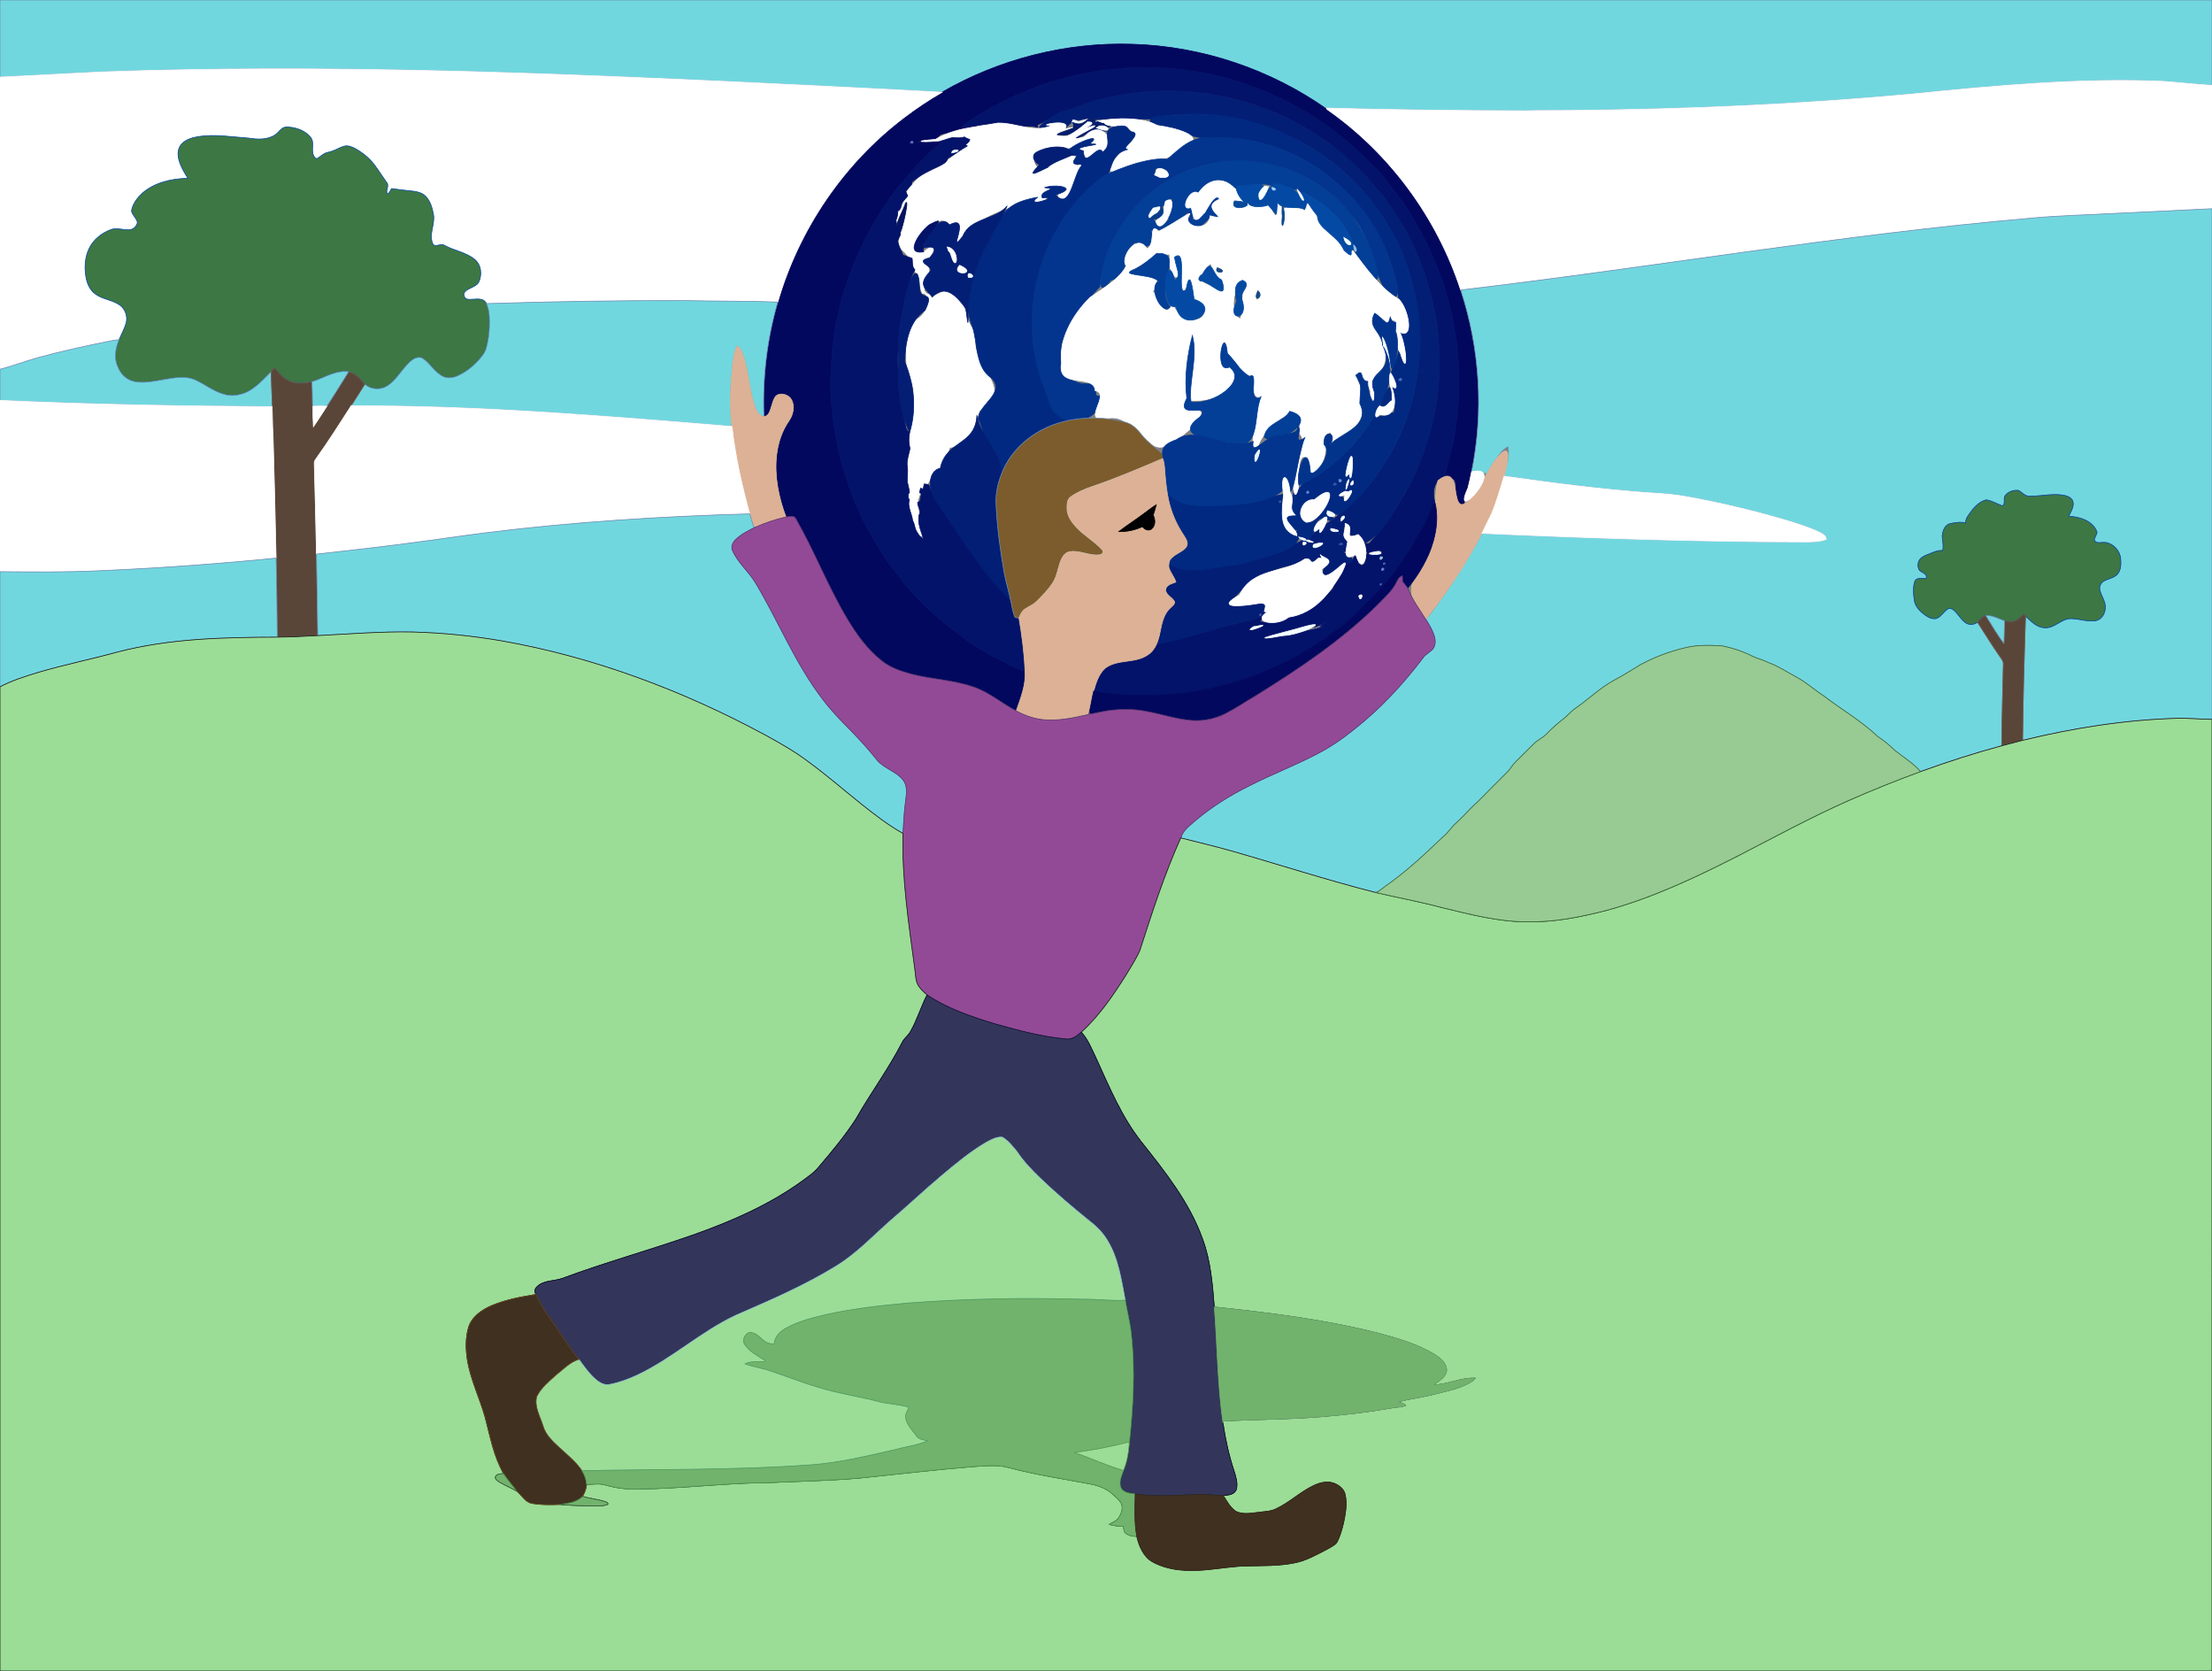<?xml version="1.0" encoding="UTF-8" standalone="no"?>
<svg
   xmlns:dc="http://purl.org/dc/elements/1.1/"
   xmlns:cc="http://creativecommons.org/ns#"
   xmlns:rdf="http://www.w3.org/1999/02/22-rdf-syntax-ns#"
   xmlns:svg="http://www.w3.org/2000/svg"
   xmlns="http://www.w3.org/2000/svg"
   xmlns:sodipodi="http://sodipodi.sourceforge.net/DTD/sodipodi-0.dtd"
   xmlns:inkscape="http://www.inkscape.org/namespaces/inkscape"
   version="1.1"
   id="Layer_1"
   x="0px"
   y="0px"
   viewBox="0 0 1920 1450"
   enable-background="new 0 0 1920 1450"
   xml:space="preserve"
   inkscape:version="0.91 r13725"
   sodipodi:docname="worldrealisticcolours.svg"><rect x="0" y="0" width="1920" height="1450" fill="#808080" stroke="none"/><defs
     id="defs33342" /><sodipodi:namedview
     pagecolor="#ffffff"
     bordercolor="#666666"
     borderopacity="1"
     objecttolerance="10"
     gridtolerance="10"
     guidetolerance="10"
     inkscape:pageopacity="0"
     inkscape:pageshadow="2"
     inkscape:window-width="1916"
     inkscape:window-height="1035"
     id="namedview33340"
     showgrid="false"
     inkscape:zoom="0.26132888"
     inkscape:cx="1211.4381"
     inkscape:cy="1160.1004"
     inkscape:window-x="4"
     inkscape:window-y="1"
     inkscape:window-maximized="1"
     inkscape:current-layer="g33084" /><g
     id="g33084"><path
       fill="#6E8CB2"
       stroke="#6E8CB2"
       stroke-width="0.594"
       d="M0,0h1920v74.01c-14.37-0.89-28.68-2.5-43.03-3.53   c-72.5-2.93-144.94,3.74-217,11.02c-98.37,9.19-197.17,13.29-295.95,14.29c-13.35,0.17-26.69-0.06-40.03,0.29   c-57.57-0.1-115.15-0.76-172.71-2.35l0.56,1.14c-49.18-34.69-108.62-54.72-168.8-56.48   c-57.57-1.91-115.49,12.82-165.34,41.62c-50.55-2.85-101.14-5.13-151.71-7.69c-192.49-9.2-385.33-16.85-578.04-9.94   C58.63,63.74,29.32,65.52,0,66.84V0z"
       id="path33086"
       style="fill:#71d7df;fill-opacity:1" /><path
       fill="#02085E"
       stroke="#02085E"
       stroke-width="0.594"
       d="M817.7,80.01c49.85-28.8,107.77-43.53,165.34-41.62   c60.18,1.76,119.62,21.79,168.8,56.48c54.28,37.89,95.47,93.9,116.01,156.79c16.65,50.57,20.13,105.49,9.48,157.68   c-1.8,9.5-4.38,18.82-6.9,28.14c-2.35,1.56-5.75,0.1-6.45-2.56c-1.4-5.57,0.78-11.44-0.86-16.96   c-0.58-2.29-2.91-3.22-4.89-3.97c-1.37-0.51-2.76-1.01-4.1-1.51c2.38-8.3,4.28-16.74,6.35-25.12c2.97-13.63,4.45-27.52,5.55-41.4   c-0.12-12.99,0.68-26.05-0.92-38.98c-0.24-10.13-2.75-20-4.19-29.99c-6-29.93-17.54-58.67-32.95-84.97   c-4.42-8.01-9.35-15.78-15.12-22.9c-2.98-3.71-5.97-7.41-8.7-11.3c-3.36-4.88-7.83-8.84-11.44-13.52   c-4.63-4.35-8.77-9.22-13.83-13.08c-7.93-7.86-16.97-14.47-25.84-21.22c-8.86-6.34-17.98-12.38-27.72-17.29   c-12.21-7.06-25.11-12.91-38.42-17.56c-10.34-4.31-21.25-6.92-32.03-9.85c-16.14-3.1-32.38-6.11-48.86-6.34   c-9.35-0.05-18.71-0.11-28.05,0.06c-10.97,1.07-22.05,1.64-32.82,4.17c-10.35,1.52-20.48,4.25-30.47,7.31   c-11.17,2.79-21.66,7.61-32.28,11.95c-16.53,7.64-32.66,16.3-47.35,27.11c4.47,0.88,8.97,0.01,13.38-0.78   c-4.75,4.89-12.02,0.9-17.5,4.19c0.51,0.39,1.53,1.17,2.04,1.56c-4.69-0.79-9.28,0.69-13.87,1.38c-1.57,0.42-3.32,0.89-4.32,2.26   c-0.91,0.94-1.3,2.58-2.79,2.72c-5.24,1.3-10.85,0.37-15.95,2.33c5.46,0,10.9-0.64,16.29-1.45c0.41,0.33,1.23,0.98,1.63,1.31   c0.83-0.22,2.48-0.65,3.31-0.87c-0.57,1.39-1.35,2.69-2.6,3.54c-6.92,5.35-12.67,11.99-18.95,18.03   c-5.88,6.47-11.29,13.35-17.15,19.83c-17.79,23.28-31.95,49.32-41.89,76.87c-1.35,5.18-3.36,10.12-5.04,15.19   c-3.78,14.2-7.13,28.57-8.49,43.23c-1.39,7.65-0.87,15.45-1.95,23.13c-1,24.85,2.15,49.75,7.8,73.94   c6.61,25.06,15.82,49.62,29.23,71.89c3.98,6.9,8.43,13.5,12.67,20.25c6.66,8.33,12.73,17.15,20.02,24.96   c8.55,9.11,17.32,18.07,27,26c7.04,6.42,15.14,11.5,22.51,17.52c7.99,4.68,15.47,10.26,23.95,14.11   c8.4,3.94,16.35,9.16,25.34,11.67c0.91,12.03-3.79,23.37-7.65,34.51c-12.57-6.57-23.49-16.26-37.09-20.8   c-17.43-6.08-36.15-6.6-53.95-11.18c-9-2.45-18.16-5.47-25.52-11.41c-12.61-9.9-22.11-23.12-30.24-36.78   c-16.67-27.86-28.26-58.39-44.42-86.52c-1.48-3.36-5.79-1.69-8.6-1.59c-6.41-17-10.17-35.38-8.15-53.59   c1.19-10.67,4.66-21.19,10.85-30.03c3.9-5.64,5.48-14.12,0.9-19.81c-3.29-3.61-11.04-4.99-13.52,0.19   c-2.4,4.29-2.68,9.44-5.21,13.67c-0.81,1.55-2.52,2.12-4.03,2.69c-1.27-33.57,2.63-67.36,12.05-99.63   c18.26-63.06,56.94-120.06,109.23-159.82C794.98,94.14,806.14,86.73,817.7,80.01 M790.15,123.82c1.26,0.83,2.08,0.63,2.44-0.61   C791.31,122.38,790.49,122.58,790.15,123.82z"
       id="path33088" /><path
       fill="#03136A"
       stroke="#03136A"
       stroke-width="0.594"
       d="M945.14,63.19c10.77-2.53,21.85-3.1,32.82-4.17   c9.34-0.17,18.7-0.11,28.05-0.06c16.48,0.23,32.72,3.24,48.86,6.34c10.78,2.93,21.69,5.54,32.03,9.85   c13.31,4.65,26.21,10.5,38.42,17.56c9.74,4.91,18.86,10.95,27.72,17.29c8.87,6.75,17.91,13.36,25.84,21.22   c5.06,3.86,9.2,8.73,13.83,13.08c3.61,4.68,8.08,8.64,11.44,13.52c2.73,3.89,5.72,7.59,8.7,11.3   c5.77,7.12,10.7,14.89,15.12,22.9c15.41,26.3,26.95,55.04,32.95,84.97c1.44,9.99,3.95,19.86,4.19,29.99   c1.6,12.93,0.8,25.99,0.92,38.98c-1.1,13.88-2.58,27.77-5.55,41.4c-2.07,8.38-3.97,16.82-6.35,25.12c1.34,0.5,2.73,1,4.1,1.51   c-3.61-0.55-7.76-0.01-10.11,3.09c-4.63,5.46-4.4,13.24-2.36,19.72c-0.5,0.25-1.51,0.76-2.01,1.01   c-3.02,9.53-7.62,18.53-12.93,26.97c-2.72,4.69-5,9.64-8.08,14.11c-5.56,7.45-10.34,15.45-16.18,22.69   c-7.49,8.49-15.02,16.94-23.32,24.65c-4.89,5.11-9.81,10.2-15.46,14.5c-4.95,4.52-10.84,7.79-15.98,12.07   c-7.07,5.44-14.95,9.68-22.45,14.47c-11.18,6.74-23.33,11.57-35.19,16.91c-8.35,3.21-16.78,6.28-25.46,8.43   c-24.49,7.39-50.15,11.15-75.74,10.49c-14.62,0.38-29.26-0.73-43.62-3.5c2.02-7.18,4.35-14.98,10.19-20.02   c10.77-7.89,25.78-3.72,36.72-11.34c6.93-4.43,9.41-12.82,10.84-20.45c9.47,3,19.32-0.48,28.98,0.12   c13.21-1.81,26.43-3.99,39.33-7.43c6.57-1.34,12.65-4.47,19.29-5.55c0.17,0.47,0.53,1.39,0.7,1.86   c-0.43,0.63-1.3,1.89-1.73,2.52c4.7,1.43,9.6,0.9,14.43,0.88c4.17-3.08,9.38-3.87,13.96-6.11   c2.68-1.35,5.89-1.03,8.52-2.54c3.27-1.72,6.89-2.8,9.95-4.94c6.36-4.4,11.39-10.37,16.69-15.94   c0.15-0.76,0.45-2.28,0.6-3.03c-0.43-0.37-1.3-1.11-1.74-1.48c1.39-1.74,4.24-2.54,4.64-4.93   c1.24-1.41,2.55-2.75,3.89-4.07c-0.05-0.67-0.14-2.01-0.19-2.67c1.15-1.32,2.31-2.65,3.2-4.16c3.18-1.12,6-3.06,7.36-6.25   c0.58-0.96,1.2-1.89,1.86-2.8c3.46,1.12,1.92,4.78,1.94,7.47c1.07,0.69,2.12,1.41,3.21,2.15   c1.26-1.11,2.71-1.97,4.22-2.72c-0.72,0.08-2.15,0.23-2.86,0.3c0.16-2.38,0.32-4.76,0.49-7.14c0.76-0.17,2.29-0.52,3.05-0.7   c-0.97-2.98-1.09-6.2-2.49-9.04c1.37,0.01,2.78,0.23,4.17-0.04c4.66-5.07,9.11-10.34,12.79-16.18   c7.9-8.82,13.35-19.41,19.44-29.48c14.75-27.85,24.75-58.45,27.5-89.93c1.14-7.87,0.36-15.83,1.04-23.73   c-0.04-9.06-1.04-18.08-1.72-27.1c-4.39-33.35-15.57-65.85-33.21-94.53c-3.73-6.46-8.53-12.18-12.51-18.47   c-6.43-7.88-12.73-15.92-20.16-22.9c-6.45-7.24-14.13-13.19-21.43-19.51c-4.49-3.97-9.52-7.23-14.5-10.53   c-9.07-6.64-19.1-11.81-29.11-16.84c-10.47-5.6-21.88-9.05-33.01-13.05C1059.25,81.84,1033.6,78.31,1008.06,79   c-21.59,0.24-42.94,4.47-63.64,10.37c-6.64,2.31-13.1,5.11-19.79,7.25c-8.53,2.94-15.95,8.19-24.2,11.72   c0.1,0.56,0.31,1.69,0.41,2.25c-6.39-2.17-12.99-0.57-19.43,0.32c0.08-0.64,0.22-1.93,0.29-2.57   c-5.17-0.9-10.39-2.39-15.67-1.55c-5.87,0.72-11.77,1.1-17.61,1.99c-4.41,0.79-8.91,1.66-13.38,0.78   c14.69-10.81,30.82-19.47,47.35-27.11c10.62-4.34,21.11-9.16,32.28-11.95C924.66,67.44,934.79,64.71,945.14,63.19    M1196.43,478.35c-2.38,2.16-6.24-0.33-8.56,1.98c1.12,0.57,2.26,1.13,3.42,1.7c0.48-0.23,1.45-0.7,1.94-0.94   c0.45,0.14,1.36,0.42,1.81,0.56c1.68-0.89,3.28-1.94,4.7-3.24C1198.63,477.93,1197.37,477.13,1196.43,478.35    M1198.21,483.13c-1.21,0.78-0.24,3.54,1.16,2.21C1200.7,484.51,1199.73,481.75,1198.21,483.13 M1201.12,488.43   C1199.57,491.44,1204.41,488.57,1201.12,488.43 M1203.23,492.25C1203.69,492.78,1203.69,492.78,1203.23,492.25    M1199.3,494.88c1.39,0.23,1.95-0.33,1.66-1.69C1199.55,492.94,1198.99,493.51,1199.3,494.88 M1201.18,496.26   C1201.67,496.77,1201.67,496.77,1201.18,496.26 M1198.13,506.39C1196.65,509.43,1201.44,506.42,1198.13,506.39 M1179.37,517.1   c0.81,0.68,1.4,1.54,1.76,2.57c0.38-0.94,1.37-1.76,1.23-2.82C1181.98,515.36,1180.32,517.04,1179.37,517.1 M1138.51,544.74   c-2.93,0.48-5.36,2.76-8.4,2.56c-3.9-0.41-7.42,1.68-11.22,2.06c-6.01,0.77-11.96,2-17.84,3.45   c-0.75,0.23-1.98,0.46-1.32,1.54c2.58-0.09,5.18-0.6,7.72-1.11c4.08-1.89,8.7-1.64,12.93-3.08   c4.45-1.61,9.26-1.34,13.76-2.7c5.01-1.24,10.17-1.91,15-3.82l-3.28,0.07c1.76-1.83,4.41-2.42,6.16-4.26   C1147.69,541.62,1143.3,543.8,1138.51,544.74 M1090.06,543.56c-2.49-0.4-4.34,1.51-6.14,2.88   c4.06,1.15,7.43-1.72,11.13-2.78c0.9-0.16,1.54-0.66,1.92-1.49C1094.66,542.63,1092.45,543.75,1090.06,543.56z"
       id="path33090" /><path
       fill="#FFFFFF"
       stroke="#FFFFFF"
       stroke-width="0.594"
       d="M87.95,62.38c192.71-6.91,385.55,0.74,578.04,9.94   c50.57,2.56,101.16,4.84,151.71,7.69c-11.56,6.72-22.72,14.13-33.34,22.26c-52.29,39.76-90.97,96.76-109.23,159.82   c-26.7-0.98-53.43-0.65-80.14-1.25c-57.6-0.2-115.19,0.8-172.76,2.6c-2.84-5.88-10.01-3.41-15.12-3.72   c-3.32,0.5-5.85-3.83-3.66-6.39c3.21-3.7,9.01-3.95,11.89-8.06c3.32-6.46,2.58-15.44-3.34-20.2c-7.69-6.3-17.99-7.55-26.52-12.33   c-2.96-2.05-7.69,2.52-9.79-1.16c-3.71-8.28,2.11-16.93,0.59-25.45c-1.08-5.61-2.66-11.55-6.75-15.75   c-3.24-3.32-8.03-4.19-12.45-4.71c-5.75-0.55-11.5-1.16-17.2-2.08c-1.15,1.58-1.6,4.15-3.83,4.53c-1.44-3.13,2.13-6.92-0.39-9.78   c-3.52-4.85-6.68-9.94-10.24-14.76c-4.37-5.93-10.16-10.7-16.51-14.37c-2.97-1.63-6.33-3.17-9.8-2.47   c-3.61,0.85-6.72,2.98-10.19,4.21c-2.27,0.86-4.72,1.17-6.97,2.09c-2.44,1.44-4.6,3.3-7.05,4.73c-5.09-2.86-3.23-9.07-3.55-13.83   c-0.02-3.74-2.96-6.51-5.75-8.58c-4.79-3.45-10.8-5.05-16.66-5.14c-4.54-0.25-6.68,4.45-9.97,6.69   c-6.77,4.58-15.39,4.13-23.11,2.93c-14.37-0.99-28.84-3.53-43.23-1.4c-5.52,0.91-11.49,2.45-15.3,6.86   c-3.19,3.67-3.31,8.98-2.06,13.46c1.55,5.76,4.62,10.93,7.79,15.92c-13.97,0.32-28.7,3.54-39.5,12.92   c-4.41,4.1-8.46,9.29-9.43,15.37c0.65,3.82,4.47,6.24,5.12,10.07c-0.56,3.11-3.2,5.81-6.35,6.28c-5.58,0.69-11.25-2.18-16.71-0.06   c-7.68,2.86-14.63,8.24-18.45,15.6c-4.22,8.02-4.67,17.54-3.02,26.32c1.04,5.39,3.57,10.77,8.16,14.01   c6.35,4.73,14.85,4.99,21.23,9.63c4.72,3.47,6.87,9.9,5.32,15.54c-1.43,5-3.99,9.56-6.05,14.31c-1.81,0.22-3.62,0.45-5.42,0.78   c-22.01,4.33-43.95,9.09-65.58,15.04c-10.87,3.03-21.43,7.17-32.38,9.92V66.84C29.32,65.52,58.63,63.74,87.95,62.38z"
       id="path33092" /><path
       fill="#FFFFFF"
       stroke="#FFFFFF"
       stroke-width="0.594"
       d="M1659.97,81.5c72.06-7.28,144.5-13.95,217-11.02   c14.35,1.03,28.66,2.64,43.03,3.53v107.1c-29.01,1.37-58.02,2.78-87.02,4.17c-22.73,1.32-45.51,1.73-68.17,3.88   c-166.43,14.28-331.14,43.06-496.96,62.5c-20.54-62.89-61.73-118.9-116.01-156.79l-0.56-1.14   c57.56,1.59,115.14,2.25,172.71,2.35c13.34-0.35,26.68-0.12,40.03-0.29C1462.8,94.79,1561.6,90.69,1659.97,81.5z"
       id="path33094" /><path
       style="fill:#031e75;stroke:#031e75;stroke-width:0.594"
       d="m 944.42,89.37 c 87.133,-27.876 188.827,0.854 247.765,70.972 61.844,69.906 75.006,177.732 31.314,260.294 -10.917,17.72 -21.119,41.658 -39.109,50.954 -3.609,-13.718 -18.905,-0.361 -12.69,-15.26 -14.574,-2.49 6.786,17.858 -5.79,22.98 6.255,3.805 13.252,6.747 1.7,11.01 1.379,-6.249 -28.109,22.966 -17.02,0.179 10.598,-4.865 -9.626,-11.535 -3.05,-6.009 -12.956,7.116 -9.173,-4.31 -23.61,5.49 -21.492,3.132 -40.558,13.341 -55.07,31.52 -11.761,12.624 42.834,-7.478 26.78,9.76 15.23,-4.275 -6.467,8.342 -15.388,7.939 -22.179,4.292 -91.634,29.83 -108.859,20.09 0.924,-13.908 30.02,-43.834 13.966,-55.074 8.062,-6.609 15.4,-12.992 8.286,-22.988 39.899,5.235 102.659,7.343 137.485,-12.738 13.708,4.247 -3.262,-0.739 9.477,-5.494 5.312,-12.367 4.738,8.698 8.347,-6.936 14.552,-8.616 36.642,-28.54 49.007,-48.205 48.003,-68.282 45.266,-166.822 -6.761,-232.117 -44.113,-57.899 -122.562,-88.495 -193.929,-72.497 -10.501,-0.615 -37.63,2.299 -51.7,-0.69 -13.977,2.6 -14.08,1.242 -21.36,9.46 7.991,-10.37 -28.644,-2.393 -10.98,-3.37 -27.437,10.434 3.962,-12.999 16.381,-13.731 4.954,-1.8 9.83,-3.807 14.809,-5.539 z m 289.78,232.78 0.383,0.39 z m -70.11,130.08 c 7.421,-5.55 -1.345,-6.309 0,0 z m -1.84,0 0.39,0.405 z m -7.09,3.02 0.412,0.412 z m 0.02,3.28 c -2.767,3.927 16.092,3.175 0,0 z m 6.94,4.62 0.45,0.39 z m -30.92,7.22 c -2.073,6.483 6.341,-0.489 0,0 z m 8.9,2.06 c -2.88,9.208 15.357,-5.566 0,0 z m 24.3,-1.31 c -6.544,2.393 4.084,2.246 0,0 z m -71.07,62 c 0.061,3.432 2.984,-1.865 0,0 z"
       id="path33096"
       inkscape:connector-curvature="0"
       sodipodi:nodetypes="ccccccccccccccccccccccccccccccccccccccccccccccccccc" /><path
       style="fill:#012981;stroke:#012981;stroke-width:0.594"
       d="m 1022.72,99.69 c 88.14,-7.542 176.042,53.232 200.737,138.119 23.726,73.52 -0.948,159.983 -60.903,208.995 -7.209,-1.116 -17.652,-4.677 -4.974,3.036 -2.607,6.317 -13.505,-7.299 -15.574,7.33 -1.284,5.054 -5.538,16.257 -14.696,8.85 -0.574,12.14 -36.69,19.217 -52.938,23.813 -18.253,1.655 -48.333,10.484 -59.609,-1.655 12.959,-9.607 -13.957,-24.493 -28.606,-38.703 -6.524,-11.614 -7.458,-49.933 10.051,-41.527 28.861,5.916 90.14,29.041 117.902,20.881 -3.777,12.543 -0.311,41.576 12.86,31.2 -11.636,0.577 -14.1,-17.151 -2.11,-13.29 -7.64,-7.787 -2.501,-9.362 -1.91,-20.81 0.779,11.347 6.486,-12.832 17.156,-11.178 21.952,-14.187 41.498,-33.051 53.934,-56.222 1.159,8.789 9.159,-3.897 15.67,0.06 3.91,-10.804 -6.131,-24.308 2.52,-24.87 -10.841,-12.515 1.813,-16.847 1.69,-31.51 4.925,12.372 6.711,20.324 6.34,2.76 -2.913,-9.961 -8.792,-20.374 1.219,-17.435 4.487,-1.839 -5.185,-29.858 -7.619,-29.015 -7.883,-73.627 -73.834,-135.83 -148.053,-138.568 -24.496,4.082 -50.598,-8.82 -66.717,-13.822 -5.36,-6.809 19.437,-5.349 23.63,-6.44 z m 193.66,228.51 c -5.881,1.35 1.524,4.205 0,0 z m -45.97,73.19 c -5.304,12.37 1.848,8.799 2.961,13.728 -3.584,-4.479 5.781,-30.807 -2.961,-13.728 z m -8.22,14.7 c -0.468,5.03 5.157,-0.384 0,0 z m 6.59,3.71 c -4.586,12.913 7.567,-6.277 -0.02,-2.594 z m 5.56,-2.69 c -6.48,6.791 2.548,4.865 0,0 z m -16.95,3.77 c 5.585,0.787 0.896,-4.587 0,0 z m 13.14,5.96 c -14.022,2.613 -3.616,1.166 -3.95,8.3 5.596,-0.48 8.818,-13.176 3.95,-8.3 z m -35.28,-0.87 c -3.706,2.661 3.042,2.925 0,0 z m 5.56,7.72 c -21.495,-1.087 -7.412,35.85 5.32,10.72 8.284,-5.839 14.906,-27.388 -1.978,-12.791 z m -30.39,1.27 c -0.175,3.458 3.082,-1.677 0,0 z m 49.85,11.25 0.338,0.405 z"
       id="path33098"
       inkscape:connector-curvature="0"
       sodipodi:nodetypes="ccccccccccccccccccccccccccccccccccccccccccccccccccccc" /><path
       style="fill:#f4feff;stroke:#f4feff;stroke-width:0.594"
       d="m 936.11,105.69 c 23.422,-7.712 -10.934,8.366 -4.82,-1.62 l 2.571,0.409 2.249,1.211 z"
       id="path33100"
       inkscape:connector-curvature="0" /><path
       style="fill:#051d6b;stroke:#051d6b;stroke-width:0.594"
       d="m 945.57,102.55 c 11.121,2.63 30.161,11.469 8.144,5.94 -3.442,4.86 19.115,6.446 -0.795,4.655 -7.976,-0.157 -29.326,15.475 -12.899,0.815 15.907,-3.372 10.908,-7.417 -1.99,-0.8 11.397,-3.827 12.813,-12.12 2.27,-2.62 -8.449,0.96 -10.714,9.807 -14.605,6.668 -25.266,-0.476 14.044,-2.626 4.755,-11.078 9.165,2.989 8.751,1.194 15.12,-3.58 z"
       id="path33102"
       inkscape:connector-curvature="0" /><path
       style="fill:#feffff;stroke:#feffff;stroke-width:0.594"
       d="m 951.03,105.22 c 16.967,-3.254 41.881,-3.586 53.195,3.676 14.723,1.562 45.401,9.719 23.845,17.954 -15.908,19.002 -36.829,6.137 -57.48,21.76 -21.541,3.945 12.285,-24.642 5.67,-20.72 12.667,-7.093 7.055,-15.031 2.581,-16.595 -0.757,-4.025 -17.203,0.485 -20.409,-4.714 -4.094,-0.338 -3.956,-2.245 -7.402,-1.361 z"
       id="path33104"
       inkscape:connector-curvature="0" /><path
       style="fill:#ffffff;stroke:#ffffff;stroke-width:0.594"
       d="m 944.09,105.76 c 14.452,0.181 -19.383,11.998 4.571,3.507 10.659,-2.266 -32.702,16.246 -7.571,9.602 15.405,-18.31 32.473,8.925 12.16,14.39 1.844,-9.984 -15.058,15.653 -12.85,-2.37 -15.184,-3.542 24.711,-5.862 5.41,-6.04 13.002,-14.372 -16.367,6.829 -22.41,3.61 -9.692,-5.646 -33.996,6.085 -23.1,16.658 -13.581,14.344 17.879,-4.212 22.159,-8.388 14.515,-7.97 9.476,2.023 12.481,7.54 8.844,-7.635 -3.558,13.604 -4.381,17.96 -1.534,8.889 -14.987,17.566 -11.542,5.429 24.82,-6.47 -22.881,-8.379 -7.377,-3.419 -15.428,6.027 7.17,9.594 -10.945,10.851 -6.349,-0.912 4.095,-5.994 -8.765,-1.831 -20.432,9.997 -46.937,14.3 -58.523,35.52 -10.359,7.299 10.385,-23.365 -9.302,-13.655 -6.861,-15.677 -45.853,20.308 -22.325,23.385 14.395,-11.584 8.199,4.876 -0.75,10.27 15.844,4.787 -10.525,23.846 7.761,27.56 2.754,2.531 16.042,-9.962 17.259,-1.79 15.779,7.885 9.341,24.756 21.94,34.54 -10.615,28.11 36.67,46.337 1.998,67.519 -3.867,14.199 -9.712,30.06 -25.637,31.661 -2.95,9.033 -12.909,30.996 -15.72,23.792 -3.525,12.399 -10.29,10.574 -12.15,23.948 0.272,8.258 6.823,35.875 1.337,28.466 C 786.343,441.272 785.797,414.38 789.87,389.07 c -2.841,-22.361 10.974,-45.663 -2.56,-66.19 -0.172,-15.313 -4.551,-31.85 7.723,-45.593 11.703,-4.354 12.688,-24.263 5.567,-22.717 -4.55,-11.999 -6.75,-30.235 -19.379,-39.196 -4.794,-11.011 10.919,-39.123 4.539,-38.734 -4.018,10.662 -10.419,27.888 -6.43,6.55 6.469,-20.661 20.278,-34.326 42.236,-43.42 10.56,-7.759 32.373,-22.747 5.474,-20.44 -11.869,5.193 -45.632,3.947 -15.06,1.56 17.953,-10.094 31.386,-9.812 54.05,-14.1 16.58,-0.31 32.33,9.311 47.2,1.85 -17.674,0.976 18.985,-6.998 10.98,3.37 24.539,-5.555 -23.736,5.694 -1.11,6.28 4.418,0.415 11.707,-4.583 20.99,-12.53 z"
       id="path33106"
       inkscape:connector-curvature="0" /><path
       style="fill:#f8feff;stroke:#f8feff;stroke-width:0.594"
       d="m 951.56,110.89 c 8.557,-6.327 17.89,7.191 0,0 z"
       id="path33108"
       inkscape:connector-curvature="0" /><path
       style="fill:#012981;stroke:#012981;stroke-width:0.594"
       d="m 966.37,110.25 c 12.206,-2.409 11.177,-0.205 14.731,3.931 13.649,0.96 -10.782,15.267 -2.191,15.479 -20.341,5.081 -8.803,24.647 -28.62,29.306 -54.222,45.84 -40.551,147.871 -7.759,210.719 23.459,23.137 -21.961,55.107 -57.76,66.576 -12.692,31.331 -27.683,-59.707 -35.54,-72.673 -0.444,-12.28 24.002,-22.43 11.658,-35.344 -14.955,-9.702 -11.791,-30.822 -17.14,-45.593 -10.026,-24.258 6.072,-55.901 17.352,-79.601 9.803,-21.672 16.663,-27.703 39.667,-31.921 -14.117,10.492 22.553,-1.611 3.92,0.6 -3.553,-6.761 16.091,-7.431 1.86,-8.95 10.931,-3.608 30.226,0.366 9.7,6.28 12.846,14.422 15.309,-17.577 22.311,-24.937 2.946,-4.068 -13.742,2.69 -3.311,-9.073 -29.247,-0.383 28.679,-24.708 10.56,-10.2 19.301,0.178 -20.594,2.498 -5.41,6.04 0.599,17.227 12.94,-7.603 16.649,1.174 10.742,-7.902 -2.473,-17.914 9.321,-21.814 z"
       id="path33110"
       inkscape:connector-curvature="0"
       sodipodi:nodetypes="cccccccccccccccccccc" /><path
       fill="#044BA5"
       stroke="#044BA5"
       stroke-width="0.594"
       d="M238.97,116.91c3.29-2.24,5.43-6.94,9.97-6.69   c5.86,0.09,11.87,1.69,16.66,5.14c2.79,2.07,5.73,4.84,5.75,8.58c0.32,4.76-1.54,10.97,3.55,13.83c2.45-1.43,4.61-3.29,7.05-4.73   c2.25-0.92,4.7-1.23,6.97-2.09c3.47-1.23,6.58-3.36,10.19-4.21c3.47-0.7,6.83,0.84,9.8,2.47c6.35,3.67,12.14,8.44,16.51,14.37   c3.56,4.82,6.72,9.91,10.24,14.76c2.52,2.86-1.05,6.65,0.39,9.78c2.23-0.38,2.68-2.95,3.83-4.53c5.7,0.92,11.45,1.53,17.2,2.08   c4.42,0.52,9.21,1.39,12.45,4.71c4.09,4.2,5.67,10.14,6.75,15.75c1.52,8.52-4.3,17.17-0.59,25.45c2.1,3.68,6.83-0.89,9.79,1.16   c8.53,4.78,18.83,6.03,26.52,12.33c5.92,4.76,6.66,13.74,3.34,20.2c-2.88,4.11-8.68,4.36-11.89,8.06   c-2.19,2.56,0.34,6.89,3.66,6.39c5.11,0.31,12.28-2.16,15.12,3.72c1.34,3.34,2.26,6.87,2.46,10.48c0.58,9.42-0.1,18.98-2.63,28.1   c-1.07,4.06-3.88,7.33-6.57,10.45c-5.3,5.79-11.6,10.82-18.88,13.89c-4.44,1.89-10.01,2.18-14.03-0.87   c-6.08-3.86-9.7-10.47-15.62-14.5c-4.31-2.55-9.02,0.87-12.06,3.87c-6.59,6.43-11.05,15.06-18.94,20.1   c-5.99,3.67-14.04,3.11-19.33-1.56c-3.72-4.65-8.02-9.35-14.03-10.85c-11.38-1.55-21.34,5.49-31.81,8.68   c-7.03,1.56-15.09,2.46-21.48-1.6c-4.48-2.54-7.63-6.71-10.96-10.52c-0.99,1.14-1.97,2.28-3,3.39   c-8.39,8.33-16.85,18.36-29.25,20.22c-10.3,2.02-19.79-3.49-28.26-8.59c-4.94-2.87-10.08-5.92-15.89-6.44   c-14.91-1.36-29.3,5.71-44.2,3.59c-7.27-0.98-13.2-6.53-15.62-13.32c-3.42-7.46-1.85-16.01,1.25-23.29   c2.06-4.75,4.62-9.31,6.05-14.31c1.55-5.64-0.6-12.07-5.32-15.54c-6.38-4.64-14.88-4.9-21.23-9.63c-4.59-3.24-7.12-8.62-8.16-14.01   c-1.65-8.78-1.2-18.3,3.02-26.32c3.82-7.36,10.77-12.74,18.45-15.6c5.46-2.12,11.13,0.75,16.71,0.06c3.15-0.47,5.79-3.17,6.35-6.28   c-0.65-3.83-4.47-6.25-5.12-10.07c0.97-6.08,5.02-11.27,9.43-15.37c10.8-9.38,25.53-12.6,39.5-12.92   c-3.17-4.99-6.24-10.16-7.79-15.92c-1.25-4.48-1.13-9.79,2.06-13.46c3.81-4.41,9.78-5.95,15.3-6.86   c14.39-2.13,28.86,0.41,43.23,1.4C223.58,121.04,232.2,121.49,238.97,116.91z"
       id="path33112"
       style="fill:#3d7744;fill-opacity:1" /><path
       fill="#03136A"
       stroke="#03136A"
       stroke-width="0.594"
       d="M817.26,122.21c3.29-0.84,6.42-2.32,9.78-2.88   c3.37,0.42,6.78,0.65,10.06-0.5c1.4,1.05,3.08,1.58,4.71,2.23c-0.13,2.05-2.56,3.2-3.76,4.64c0.39,0.24,1.17,0.71,1.56,0.95   c-5.74,3.43-11.22,7.28-16.97,10.7c-0.76,3.74-4.52,5.23-7.53,6.84c-8.23,3.79-16.62,7.67-23.53,13.65   c-0.06,0.5-0.18,1.51-0.24,2.01c-1.78,1.98-3.5,4-5.2,6.03c0.58,1.41,1.15,2.81,1.75,4.22c-1.7,2.03-3.65,3.9-4.98,6.21   c-0.73,2.54-0.97,5.47-3.58,6.88c-0.18,2.66-0.29,5.4-1.61,7.79c0.23,1.72,0.52,3.43,0.84,5.14c1.08-0.61,2.2-1.21,3.3-1.82   c-0.37,3.13-0.42,6.28-0.28,9.43c-0.87,1.83-1.87,3.61-2.47,5.55c0.87,4.23,3.21,8,4.65,12.06c2.63,0.97,5.28,1.91,7.94,2.82   c0.66,3.29-0.48,7.54,2.49,9.91c-5.35,8.38-6.21,18.6-9.2,27.91c-1.61,11.68-5.21,23.14-4.98,35.02   c0.19,6.99-1.69,13.93-0.61,20.91c1.03,7.13,0.09,14.35,1.16,21.47c1.18,8.27,2.43,16.54,4.35,24.67   c1.09,3.91,0.52,9.05,4.62,11.32c-1.08,4.57-0.87,9.18,0.34,13.7c-0.74,5.14-3.48,10.09-2.45,15.41   c0.96,4.46-0.12,8.99,0.12,13.5c0.58,3.05,1.52,6.03,1.93,9.13c-1.55,2.01-1.77,4.56-0.06,6.54c-2.19,6.36,2.27,11.98,2.73,18.18   c1.66,2.34,1.65,5.3,2.62,7.92c1.64,3.38,4.11,6.38,7.21,8.53c-2.41-6.84-5.65-13.92-4.32-21.38c2.96-3.33-1.4-7.16-1.17-10.89   c0.52-0.26,1.56-0.79,2.08-1.06c0.35-2.27,0.79-4.53,1.34-6.76c-0.45-0.15-1.35-0.45-1.8-0.6c0.23-0.99,0.68-2.97,0.91-3.96   c0.58,0.17,1.74,0.5,2.32,0.67c0.27-1.45,0.55-2.9,0.84-4.34c1.52,0.17,3.25,0.01,4.32,1.38c2.44,8.38,7.71,15.55,12.53,22.71   c13.39,20.96,30.96,39,50.26,54.56c0.61-0.24,1.83-0.71,2.45-0.95c1.49,7.85,3.97,15.46,5.49,23.31c1.14,4.51,1.64,9.21,3.29,13.59   c0.48,1.77,2.52,1.47,3.95,1.7c2.6,15.25,4.61,30.64,5.25,46.11c-8.99-2.51-16.94-7.73-25.34-11.67   c-8.48-3.85-15.96-9.43-23.95-14.11c-7.37-6.02-15.47-11.1-22.51-17.52c-9.68-7.93-18.45-16.89-27-26   c-7.29-7.81-13.36-16.63-20.02-24.96c-4.24-6.75-8.69-13.35-12.67-20.25c-13.41-22.27-22.62-46.83-29.23-71.89   c-5.65-24.19-8.8-49.09-7.8-73.94c1.08-7.68,0.56-15.48,1.95-23.13c1.36-14.66,4.71-29.03,8.49-43.23   c1.68-5.07,3.69-10.01,5.04-15.19c9.94-27.55,24.1-53.59,41.89-76.87c5.86-6.48,11.27-13.36,17.15-19.83   c6.28-6.04,12.03-12.68,18.95-18.03C815.91,124.9,816.69,123.6,817.26,122.21 M826.12,132.74c1.68-0.81,3.35-1.66,4.98-2.57   C829.19,130.23,826.12,130.03,826.12,132.74z"
       id="path33114" /><path
       style="fill:#03358e;stroke:#03358e;stroke-width:0.594"
       d="m 1050.33,119.45 c 71.906,-3.629 141.562,47.769 159.356,117.533 5.548,13.155 5.365,31.137 -8.216,12.797 -10.572,-17.5 -11.541,-46.541 -29.195,-63.706 -35.497,-46.722 -106.226,-60.515 -156.574,-30.442 -32.814,18.008 -57.48,54.616 -61.131,93.038 -11.589,12.861 -27.709,30.369 -33.14,49.49 -2.301,17.635 3.081,38.342 27.039,34.465 6.376,2.134 -2.048,14.582 8.051,10.105 0.022,27.512 -43.042,30.86 -46.292,2.842 -31.057,-65.34 -10.364,-150.135 48.085,-193.074 13.78,-6.757 41.446,-16.679 54.797,-14.188 11.744,-9.976 20.439,-19.763 37.22,-18.86 z m -47.01,29.67 c 2.113,12.489 21.076,-2.945 2.135,-3.146 -1.685,-0.772 -4.312,1.61 -2.135,3.146 z"
       id="path33116"
       inkscape:connector-curvature="0" /><path
       style="fill:#6870b9;stroke:#6870b9;stroke-width:0.594"
       d="m 790.15,123.82 c 2.051,-3.713 4.295,2.069 0,0 z"
       id="path33118"
       inkscape:connector-curvature="0" /><path
       style="fill:#031e74;stroke:#031e74;stroke-width:0.594"
       d="m 899.22,132.29 c 13.068,-7.517 32.065,-5.189 29.523,0.608 12.394,-0.26 -15.781,6.904 -19.121,12.222 -9.08,4.097 -19.926,10.737 -7.312,-2.159 -3.803,-1.459 -7.874,-7.336 -3.09,-10.67 z"
       id="path33120"
       inkscape:connector-curvature="0" /><path
       style="fill:#f4feff;stroke:#f4feff;stroke-width:0.594"
       d="m 826.12,132.74 c -0.368,-4.536 12.924,-2.45 0,0 z"
       id="path33122"
       inkscape:connector-curvature="0" /><path
       style="fill:#033e97;stroke:#033e97;stroke-width:0.594"
       d="m 1039.97,144.99 c 55.757,-18.131 122.261,9.966 146.203,63.922 6.189,10.515 18.206,49.759 0.619,25.816 -15.922,-16.24 -7.597,-24.464 -24.607,-43.78 -16.652,-19.377 -36.109,-29.308 -59.405,-30.227 -11.207,-4.478 -32.335,9.374 -36.413,-2.507 -14.925,-7.395 -20.875,8.214 -35.315,13.42 -7.155,13.49 11.586,4.014 3.568,18.898 15.521,1.144 9.806,-23.59 25.06,-18.95 -14.842,5.764 -2.217,14.722 -2.22,18.22 -10.166,-8.284 -14.232,18.48 -28.37,2.32 10.026,-7.194 -1.75,-12.638 -2.09,1.1 -11.418,-2.047 -18.506,9.031 -28.21,6.52 6.231,13.875 -5.253,17.531 -13.829,10.71 -13.663,12.367 -1.732,27.968 -20.791,32.79 -18.068,24.063 -3.817,-28.852 3.557,-37.802 14.867,-29.216 41.762,-50.821 72.243,-60.448 z m -28.38,29.67 c -0.155,8.903 -13.899,1.763 -14.52,15.1 6.741,-1.668 8.655,13.352 17.581,0.338 -4.291,-7.26 10.586,-23.713 -3.061,-15.438 z"
       id="path33124"
       inkscape:connector-curvature="0" /><path
       style="fill:#fefeff;stroke:#fefeff;stroke-width:0.594"
       d="m 1003.32,149.12 c 1.573,-9.302 21.151,6.211 3.75,4.92 l -4.96,-2.26 1.21,-2.66 z"
       id="path33126"
       inkscape:connector-curvature="0" /><path
       style="fill:#ffffff;stroke:#ffffff;stroke-width:0.594"
       d="m 1040.11,167.63 c 13.012,-18.885 32.002,-11.555 39.29,8.86 -21.732,-3.47 4.626,12.025 4.33,-4 -2.68,12.435 19.414,2.45 19.209,8.027 10.388,21.042 0.763,-16.918 9.951,-2.197 -1.703,12.198 2.672,26.699 1.143,6.779 -0.881,-9.723 10.434,-1.642 15.107,-5.249 10.159,6.841 0.654,-14.145 9.79,1.32 7.862,13.519 10.974,19.486 25.005,30.367 3.887,13.19 10.796,6.621 10.095,5.622 11.709,15.625 23.846,32.782 40.008,42.5 8.325,7.308 14.169,35.883 0.662,28.3 5.782,8.588 8.386,43.754 0.711,18.222 -7.317,-9.625 -0.77,-31.711 -7.119,-27.906 -4.892,-8.848 -1.492,12.12 -8.955,-2.071 -15.607,-8.329 -3.292,13.604 0.222,20.901 7.485,17.188 -1.414,26.295 -9.128,33.654 7.576,9.847 -2.05,28.6 -0.81,8.55 -3.597,-10.01 -6.733,-11.268 -9.61,-16.64 -6.665,10.796 6.159,9.912 0.461,21.879 7.74,17.802 -7.283,32.675 -22.067,37.289 -10.362,15.338 5.33,-17.152 -9.112,-2.591 4.962,11.281 -4.007,36.948 -13.392,29.633 4.601,-9.503 -7.49,-21.334 -8.233,-2.567 2.352,7.149 -3.325,36.623 -5.225,14.887 1.588,-17.739 13.899,-39.066 4.97,-45.384 7.06,-34.942 -29.312,-6.982 -35.083,10.534 -11.177,9.317 0.434,-24.13 -0.88,-33.47 6.983,-11.172 -6.932,-5.432 -3.051,-19.569 0.421,-10.97 -3.152,-5.011 -12.289,-10.911 0.223,-11.399 -13.864,-9.511 -12.87,-26.36 -6.067,4.677 -5.844,31.871 7.31,21 8.726,23.415 -20.984,32.407 -39.05,30.36 3.204,-14.839 8.255,-48.599 2.184,-53.33 -3.351,19.766 -7.214,46.85 -1.854,61.33 28.854,-3.52 -8.589,27.593 -20.244,31.629 -17.049,7.734 -27.972,-30.249 -51.621,-23.756 -22.482,3.765 5.03,-21.642 -9.325,-24.262 -0.78,-15.187 -33.629,-0.788 -29.24,-24.03 -2.42,-19.696 8.797,-41.284 24.789,-56.876 12.016,-8.47 25.258,-15.691 31.491,-27.424 -6.197,-5.756 8.765,-29.825 17.96,-14.77 7.973,-4.25 0.925,-24.268 10.23,-15.15 11.275,-5.743 28.224,-17.713 26.946,-15.092 -8.511,10.798 15.682,17.141 17.624,1.593 21.224,5.596 -11.734,-6.973 8.225,-14.262 -3.881,-8.807 -14.141,15.447 -13.561,11.723 -10.621,14.2 -9.142,-1.639 -11.396,-4.68 -10.723,4.145 -0.777,-18.063 6.403,-12.411 z m -36.16,52.33 c -4.459,8 -37.571,19.019 -16.13,17.59 7.261,1.75 25.82,5.254 12.45,15.24 7.007,5.24 9.552,25.988 17.85,11.12 4.678,16.275 32.556,19.771 26.723,0.323 -15.773,2.001 -7.226,-35.621 -14.713,-16.071 -10.086,19.877 1.833,-36.165 -10.7,-24.911 7.129,18.135 0.472,24.929 -4.825,5.491 2.763,-14.387 -1.824,-4.554 -10.655,-8.781 z m 39.78,17.97 c -6.932,9.216 10.59,8.816 16.196,15.265 8.394,-9.229 -9.555,-15.399 -8.356,-21.935 -0.06,-7.355 -6.874,5.561 -7.84,6.67 z m 12.92,-5.63 c -4.117,6.143 12.087,4.205 0,0 z m 21.93,10.9 c -7.509,5.347 -12.249,27.636 -2.11,33.72 4.725,-11.818 -0.504,-25.293 5.59,-32.17 l -3.48,-1.55 z m 13.3,9.05 c -6.221,14.684 6.965,4.943 0,0 z"
       id="path33128"
       inkscape:connector-curvature="0" /><path
       style="fill:#044aa4;stroke:#044aa4;stroke-width:0.594"
       d="m 1078.34,161.51 c 14.147,-2.302 25.196,-4.347 14.01,9.93 5.878,4.712 8.287,-19.439 22.946,-9.463 8.948,-1.868 22.082,21.329 12.234,4.143 22.64,8.117 42.846,27.657 48.29,51.42 -7.361,-4.824 2.595,10.764 -9.18,-0.4 -6.497,-14.426 -23.243,-18.098 -23.16,-30.25 -8.397,-8.399 -7.981,-16.429 -11.02,-5 -7.357,-4.071 -18.016,1.113 -23.547,-5.949 -1.891,13.502 1.401,12.112 -8.622,1.469 1.209,2.051 -20.964,4.732 -16.56,-4.92 0.367,13.588 -19.695,-15.55 -5.39,-10.98 z m 25.73,1.04 c -0.131,4.69 5.701,0.895 0,0 z m 62.33,43.53 c 0.9,9.435 13.902,7.487 0,0 z"
       id="path33130"
       inkscape:connector-curvature="0" /><path
       style="fill:#f7ffff;stroke:#f7ffff;stroke-width:0.594"
       d="m 1100.05,162.35 c 4.219,-5.232 -7.868,21.576 -7.355,5.858 0.455,-1.744 5.297,-9.37 7.355,-5.858 z"
       id="path33132"
       inkscape:connector-curvature="0" /><path
       style="fill:#a2d0f7;stroke:#a2d0f7;stroke-width:0.594"
       d="m 1104.07,162.55 c 6.906,1.438 -0.36,4.937 0,0 z"
       id="path33134"
       inkscape:connector-curvature="0" /><path
       style="fill:#f4feff;stroke:#f4feff;stroke-width:0.594"
       d="m 1125.8,164.02 c 9.248,10.112 5.841,15.973 0,0 z"
       id="path33136"
       inkscape:connector-curvature="0" /><path
       style="fill:#fdfeff;stroke:#fdfeff;stroke-width:0.594"
       d="m 1011.59,174.66 c 14.832,-8.882 -3.106,34.644 -8.42,17.31 7.676,-6.018 6.297,-10.092 8.42,-17.31 z"
       id="path33138"
       inkscape:connector-curvature="0" /><path
       style="fill:#06135d;stroke:#06135d;stroke-width:0.594"
       d="m 785.76,176.64 c 5.526,-8.731 -7.41,43.025 -3.9,17.66 -8.702,6.437 4.064,-15.033 3.9,-17.66 z"
       id="path33140"
       inkscape:connector-curvature="0" /><path
       style="fill:#08499a;stroke:#08499a;stroke-width:0.594"
       d="m 1071.54,174.29 c 28.271,1.631 -6.391,12.584 0,0 z"
       id="path33142"
       inkscape:connector-curvature="0" /><path
       style="fill:#031e75;stroke:#031e75;stroke-width:0.594"
       d="m 874.25,178.64 c -8.797,18.6 -28.643,48.58 -32.164,75.352 -3.251,10.724 -0.227,43.412 -3.656,13.763 -8.215,-11.053 -17.877,-21.7 -29.247,-9.995 -4.64,-7.011 -13.319,-9.817 -2.552,-21.427 6.644,-5.242 -14.996,-9.053 0.24,-12.643 12.69,-13.449 -8.399,-8.812 -5.628,-7.624 1.879,-12.256 15.476,-30.728 22.862,-20.941 20.407,-10.625 -3.315,28.954 11.604,9.822 6.495,-16.18 27.813,-13.558 38.541,-26.308 z m -52.12,35.65 c 3.414,14.679 14.469,18.024 4.032,1.188 L 825.029,214.604 822.13,214.29 Z m 10.86,15.87 c -9.156,9.784 17.876,8.089 0,0 z m 7.49,10.47 c 9.52,1.335 -2.011,-8.056 0,0 z"
       id="path33144"
       inkscape:connector-curvature="0" /><path
       style="fill:#f8ffff;stroke:#f8ffff;stroke-width:0.594"
       d="m 1000.9,180.62 c 22.479,-6.768 -15.385,21.053 0,0 z"
       id="path33146"
       inkscape:connector-curvature="0" /><path
       style="fill:#083d8b;stroke:#083d8b;stroke-width:0.594"
       d="m 1007.47,178.15 c 10.677,13.034 -21.213,16.448 -2.76,6.684 l 2.58,-3.134 0.18,-3.55 z"
       id="path33148"
       inkscape:connector-curvature="0" /><path
       style="fill:#0c498f;stroke:#0c498f;stroke-width:0.594"
       d="m 1112.89,178.32 c 5.245,8.964 -1.835,28.267 0.16,9.042 -0.638,-2.997 0.042,-6.025 -0.16,-9.042 z"
       id="path33150"
       inkscape:connector-curvature="0" /><path
       fill="#6E8CB2"
       stroke="#6E8CB2"
       stroke-width="0.594"
       d="M1832.98,185.28c29-1.39,58.01-2.8,87.02-4.17v443.1   c-10-0.07-19.97-1.12-29.97-0.92c-45.35,1.3-90.37,8.42-134.41,19.12c0.35-35.98,1.37-71.97,2.55-107.93   c4.72,4.51,9.74,10.2,16.82,10.23c8.32,0.49,13.93-7.65,22.07-7.91c7.54-0.12,14.93,3.11,22.5,1.67   c5.01-1.21,7.74-6.6,7.88-11.43c-0.01-5.09-3.11-9.38-4.56-14.09c-1.03-2.77-0.08-6.08,2.12-7.99   c3.78-2.85,9.1-2.94,12.55-6.35c3.49-3.59,3.52-9,3.19-13.68c-0.53-6.77-6.04-12.93-12.69-14.16   c-3.36-0.7-9.1,1.93-10.27-2.71c0.73-2.07,1.87-3.97,2.49-6.09c-3.43-10.03-15.05-13.5-24.63-14   c1.69-3.8,4.4-7.63,3.81-11.99c-0.51-3.63-4.24-5.35-7.4-6.1c-10.01-1.96-20.1,0.7-30.12,0.73   c-4.15,0.25-6.68-3.35-9.98-5.09c-4.29-0.45-9.09,1.17-11.65,4.77c-1.61,2.58,0.81,7.13-2.27,8.66   c-4.71-1.67-9.05-4.49-14.06-5.2c-5.49,1.43-9.79,5.63-13.05,10.09c-2.09,3-4.91,5.93-4.74,9.86   c-4.6-1.02-9.36-0.2-13.88,0.76c-4.43,1.33-6.01,6.38-6.47,10.5c0.04,4.25,1.55,8.51,0.36,12.73   c-4.67-0.37-8.82,1.94-13.05,3.5c-2.86,1.13-5.96,2.53-7.46,5.38c-1.26,2.59-1.19,5.97,0.47,8.37   c2.3,2.09,6.8,2.77,5.89,6.84c-3.45,0.33-8.91-1.21-10.16,3.24c-1.56,5.13-1,10.64-0.26,15.88   c0.79,5.6,5.16,9.76,9.53,12.93c2.9,2,6.6,3.94,10.19,2.59c3.97-1.79,6-6.08,9.7-8.25c2.72-0.84,5.07,1.2,6.73,3.11   c2.7,2.95,4.83,6.48,8.09,8.9c3.05,2.32,7.61,2.11,10.57-0.31c6.29,9.64,12.25,19.5,18.85,28.94   c1.68,2.49,4.08,4.94,3.57,8.23c-0.48,23.37-1.23,46.73-1.37,70.1c-23.81,6.4-47.27,14.01-70.46,22.37   c-6.39-7.28-14.71-12.4-22.28-18.28c-4.54-4.59-9.57-8.6-14.93-12.17c-14.2-13.56-31.38-23.26-46.84-35.24   c-8.06-5.05-15.01-11.72-23.47-16.16c-8.11-4.32-15.79-9.53-24.46-12.71c-4.39-2.26-9.25-3.3-13.69-5.4   c-8.3-4.22-17.22-7.21-26.32-9.08c-10.69-0.6-21.61-1.05-32.08,1.58c-13.62,3.12-26.82,8.14-39.11,14.77   c-7.67,4.77-15.39,9.47-23.35,13.74c-12.39,6.83-22.41,16.96-34.1,24.8c-3.2,2.4-5.7,5.57-8.84,8.03   c-5.23,4.15-10.37,8.44-14.96,13.29c-3.07,3.36-7.39,5.11-10.68,8.17c-5.4,5.31-10.71,10.7-16.12,15.99   c-2.77,2.6-4.5,6.07-7.16,8.76c-8.9,8.8-17.63,17.77-26.47,26.62c-6.3,5.36-11.48,11.85-17.61,17.38   c-4.6,3.72-7.46,9.1-12.18,12.7c-15.93,15.17-32.01,30.32-50.14,42.89c-2.62,1.89-4.95,4.34-8.12,5.29   c-42.45-10.78-84.11-24.36-126.22-36.35c-14.23-4.05-28.66-7.35-42.98-11.06c1.97-6.8,7.97-10.83,13-15.27   c14.03-11.88,29.78-21.62,46.2-29.81c19.19-9.81,39.39-17.49,58.5-27.47c11.36-5.82,21.97-12.96,31.9-20.96   c23.16-18.05,43.3-39.76,60.98-63.14c2.1-2.91,5.53-4.37,7.92-6.98c2.56-2.85,2.68-7.03,1.81-10.57   c-1.52-5.59-4.53-10.61-7.64-15.44c4.81-5.23,8.67-11.23,12.89-16.93c13.24-18.38,25.18-37.68,35.82-57.68   c92.84,4.14,185.74,7.33,278.68,7.45c6.8-0.03,13.81,0.15,20.3-2.24c-0.26-3.36-3.39-4.87-6.02-6.19   c-8.97-4.3-18.52-7.23-28-10.16c-28.69-8.5-57.85-15.47-87.3-20.76c-10.55-2-21.27-2.72-31.97-3.32   c-42.34-3-84.45-8.55-126.46-14.48c1.76-8.32,4.97-16.77,3.43-25.38c-4.9,2.3-7.78,7.11-10.91,11.28   c-2.69,3.92-5.18,7.99-7.57,12.1c-4.36-0.74-8.74-1.39-13.14-1.78c10.65-52.19,7.17-107.11-9.48-157.68   c165.82-19.44,330.53-48.22,496.96-62.5C1787.47,187.01,1810.25,186.6,1832.98,185.28z"
       id="path33152"
       style="fill:#71d7df;fill-opacity:1" /><path
       style="fill:#031368;stroke:#031368;stroke-width:0.594"
       d="m 808.25,194.17 c 19.223,-9.777 -11.658,13.241 -6.47,24.34 -19.43,3.387 0.331,-22.066 6.47,-24.34 z"
       id="path33154"
       inkscape:connector-curvature="0" /><path
       style="fill:#f4feff;stroke:#f4feff;stroke-width:0.594"
       d="m 1166.4,206.08 c 12.786,6.534 2.156,10.346 0,0 z"
       id="path33156"
       inkscape:connector-curvature="0" /><path
       style="fill:#96c2dd;stroke:#96c2dd;stroke-width:0.594"
       d="m 1174.99,212.54 c 5.24,5.093 0.202,9.531 0,0 z"
       id="path33158"
       inkscape:connector-curvature="0" /><path
       style="fill:#faffff;stroke:#faffff;stroke-width:0.594"
       d="m 822.13,214.29 c 12.672,1.946 7.856,26.501 2.888,5.112 L 823.29,217.67 l -1.16,-3.38 z"
       id="path33160"
       inkscape:connector-curvature="0" /><path
       style="fill:#033e97;stroke:#033e97;stroke-width:0.594"
       d="m 1003.95,219.96 c 25.299,-1.772 -2.426,29.526 11.57,46.14 -5.679,8.863 -19.702,-15.354 -9.92,-22.43 -7.337,-6.514 -37.231,-3.872 -19.994,-10.325 6.533,-3.334 12.974,-8.751 18.344,-13.385 z"
       id="path33162"
       inkscape:connector-curvature="0" /><path
       style="fill:#044aa4;stroke:#044aa4;stroke-width:0.594"
       d="m 1019.43,223.25 c 12.408,-9.992 0.587,36.918 10.15,28.16 3.016,-19.334 5.643,-1.713 6.89,8.28 26.452,8.512 -10.669,32.495 -15.622,6.046 -15.316,5.395 -8.704,-52.398 -1.188,-22.676 5.918,-3.816 2.015,-7.199 -0.23,-19.81 z"
       id="path33164"
       inkscape:connector-curvature="0" /><path
       style="fill:#054aa3;stroke:#054aa3;stroke-width:0.594"
       d="m 1043.73,237.93 c 9.411,-16.538 7.708,1.287 16.63,4.94 7.166,21.891 -11.801,-0.153 -17.804,1.136 -4.201,-1.279 -0.773,-5.124 1.174,-6.076 z"
       id="path33166"
       inkscape:connector-curvature="0" /><path
       style="fill:#fcfeff;stroke:#fcfeff;stroke-width:0.594"
       d="m 832.99,230.16 c 17.876,8.089 -9.156,9.784 0,0 z"
       id="path33168"
       inkscape:connector-curvature="0" /><path
       style="fill:#174985;stroke:#174985;stroke-width:0.594"
       d="m 1056.65,232.3 c 12.087,4.205 -4.117,6.143 0,0 z"
       id="path33170"
       inkscape:connector-curvature="0" /><path
       style="fill:#031e74;stroke:#031e74;stroke-width:0.594"
       d="m 784.99,261.98 c 1.79,-14.381 12.209,-39.79 13.18,-12.93 -0.328,13.823 14.113,1.108 4.794,20.19 -13.956,9.598 -17.032,27.579 -17.714,44.47 7.479,17.553 10.936,40.532 4.28,61.66 -10.562,-21.762 -10.141,-48.996 -9.687,-73.135 C 779.319,288.564 782.836,275.355 784.99,261.98 Z"
       id="path33172"
       inkscape:connector-curvature="0" /><path
       style="fill:#f4feff;stroke:#f4feff;stroke-width:0.594"
       d="m 840.48,240.63 c -2.011,-8.056 9.52,1.335 0,0 z"
       id="path33174"
       inkscape:connector-curvature="0" /><path
       style="fill:#054aa1;stroke:#054aa1;stroke-width:0.594"
       d="m 1078.58,243.2 c 9.387,4.64 -4.474,9.649 0.044,18.601 4.667,16.738 -14.031,16.686 -5.294,-0.001 -1.22,-7.332 -3.052,-15.782 5.25,-18.6 z"
       id="path33176"
       inkscape:connector-curvature="0" /><path
       style="fill:#174985;stroke:#174985;stroke-width:0.594"
       d="m 1091.88,252.25 c 6.293,5.817 -5.668,11.007 0,0 z"
       id="path33178"
       inkscape:connector-curvature="0" /><path
       fill="#6E8CB2"
       stroke="#6E8CB2"
       stroke-width="0.594"
       d="M422.23,263.44c57.57-1.8,115.16-2.8,172.76-2.6   c26.71,0.6,53.44,0.27,80.14,1.25c-9.42,32.27-13.32,66.06-12.05,99.63c-4.67-1.07-6.83-5.63-8.09-9.79   c-5.22-15.19-5.03-31.77-11.24-46.66c-0.72-2.04-2.04-3.78-3.79-5.05c-2.78,5.17-3.43,11.1-4.09,16.84   c-1.74,17.58-2.85,35.37-0.54,52.95c-103.59-8.57-207.32-17.23-311.33-17.89c-6.35-0.01-12.71,0-19.06-0.26   c3.9-6.15,7.77-12.32,11.69-18.46c5.29,4.67,13.34,5.23,19.33,1.56c7.89-5.04,12.35-13.67,18.94-20.1c3.04-3,7.75-6.42,12.06-3.87   c5.92,4.03,9.54,10.64,15.62,14.5c4.02,3.05,9.59,2.76,14.03,0.87c7.28-3.07,13.58-8.1,18.88-13.89c2.69-3.12,5.5-6.39,6.57-10.45   c2.53-9.12,3.21-18.68,2.63-28.1C424.49,270.31,423.57,266.78,422.23,263.44z"
       id="path33180"
       style="fill:#71d7df;fill-opacity:1" /><path
       style="fill:#03348d;stroke:#03348d;stroke-width:0.594"
       d="m 1193.16,271.79 c 7.953,4.707 11.855,14.045 13.57,3.41 3.698,10.003 5.833,-2.6 4.513,12.165 5.768,12.017 -3.82,51.673 -5.775,20.059 -3.438,-9.658 -5.751,-19.265 -5.334,-7.06 -0.218,-13.26 -13.847,-15.242 -6.974,-28.574 z"
       id="path33182"
       inkscape:connector-curvature="0" /><path
       style="fill:#033e97;stroke:#033e97;stroke-width:0.594"
       d="m 1034.99,291.12 c 5.002,18.435 -3.554,40.92 -1.18,57.76 18.916,2.973 49.9,-18.321 33.215,-30.462 -14.054,7.417 -4.41,-40.142 -1.627,-11.754 7.638,7.543 8.718,12.887 19.192,20.206 8.669,-6.731 -2.721,24.859 9.91,17.48 -7.425,17.512 1.339,49.317 -28.519,39.363 -14.293,-1.423 -48.557,-5.166 -24.248,-22.027 9.995,-13.266 -22.453,3.835 -11.555,-16.1 -2.302,-17.675 0.265,-36.992 4.812,-54.466 z"
       id="path33184"
       inkscape:connector-curvature="0" /><path
       style="fill:#f4feff;stroke:#f4feff;stroke-width:0.594"
       d="m 1199.83,292.32 c 7.16,10.43 9.199,46.36 3.362,14.558 -3.187,-8.254 -1.697,-4.2 -3.362,-14.558 z"
       id="path33186"
       inkscape:connector-curvature="0" /><path
       fill="#6E8CB2"
       stroke="#6E8CB2"
       stroke-width="0.594"
       d="M97.96,295.45c1.8-0.33,3.61-0.56,5.42-0.78   c-3.1,7.28-4.67,15.83-1.25,23.29c2.42,6.79,8.35,12.34,15.62,13.32c14.9,2.12,29.29-4.95,44.2-3.59   c5.81,0.52,10.95,3.57,15.89,6.44c8.47,5.1,17.96,10.61,28.26,8.59c12.4-1.86,20.86-11.89,29.25-20.22   c0.36,18.22,1.7,36.42,1.66,54.65c-0.64-8.09-0.55-16.21-0.83-24.31C157.44,352.3,78.67,351.03,0,347.38v-26.97   c10.95-2.75,21.51-6.89,32.38-9.92C54.01,304.54,75.95,299.78,97.96,295.45z"
       id="path33188"
       style="fill:#71d7df;fill-opacity:1" /><path
       fill="#96C2DD"
       stroke="#96C2DD"
       stroke-width="0.594"
       d="M635.87,317.06c0.66-5.74,1.31-11.67,4.09-16.84   c1.75,1.27,3.07,3.01,3.79,5.05c6.21,14.89,6.02,31.47,11.24,46.66c1.26,4.16,3.42,8.72,8.09,9.79c1.51-0.57,3.22-1.14,4.03-2.69   c2.53-4.23,2.81-9.38,5.21-13.67c2.48-5.18,10.23-3.8,13.52-0.19c4.58,5.69,3,14.17-0.9,19.81c-6.19,8.84-9.66,19.36-10.85,30.03   c-2.02,18.21,1.74,36.59,8.15,53.59c-9.01,2.02-17.79,4.95-26.22,8.71c-0.46-0.03-1.39-0.09-1.85-0.12   c-1.16-3.77-2.29-7.54-3.43-11.31c-6.89-24.89-12.48-50.19-15.41-75.87C633.02,352.43,634.13,334.64,635.87,317.06z"
       id="path33190"
       style="stroke:#ddb996;stroke-opacity:1;fill:#ddb196;fill-opacity:1" /><path
       style="fill:#03348c;stroke:#03348c;stroke-width:0.594"
       d="m 1200.81,301.06 c 14.543,25.355 -1.564,50.63 -15.41,71.3 -15.04,20.426 -34.6,38.303 -57.89,48.74 -3.25,-10.728 6.992,-39.898 9.806,-13.079 -1.129,10.418 21.433,-13.028 11.858,-22.415 -0.612,-14.788 13.211,-9.499 4.496,1.144 8.421,-10.524 37.061,-16.197 26.641,-36.578 0.418,-14.515 2.49,-14.426 -3.521,-24.442 8.053,-7.538 2.613,5.265 10.429,5.239 -0.766,8.641 6.946,28.63 5.742,9.104 -8.399,-19.414 18.454,-14.58 7.849,-39.013 z"
       id="path33192"
       inkscape:connector-curvature="0" /><path
       fill="#02085E"
       stroke="#02085E"
       stroke-width="0.594"
       d="M238.35,319.11c3.33,3.81,6.48,7.98,10.96,10.52   c6.39,4.06,14.45,3.16,21.48,1.6c0.54,9.95,0.26,19.93,0.87,29.87c0.1,3.06,0.19,6.13,0.36,9.2c4.08-5.82,7.78-11.89,11.72-17.8   c6.28-9.99,12.74-19.87,18.86-29.95c6.01,1.5,10.31,6.2,14.03,10.85c-3.92,6.14-7.79,12.31-11.69,18.46   c-10.1,15.82-20.21,31.65-31.11,46.93c-0.95,1.18-1.12,2.69-1.03,4.16c0.74,25.96,1.3,51.92,1.88,77.87   c0.5,23.57,0.74,47.14,1.14,70.71c-11.72,0.71-23.44,1.24-35.18,1.35c-0.18-22.88-0.5-45.75-0.99-68.62   c-0.74-35.71-1.64-71.41-2.64-107.11c0.04-18.23-1.3-36.43-1.66-54.65C236.38,321.39,237.36,320.25,238.35,319.11z"
       id="path33194"
       style="stroke:#745a4c;stroke-opacity:1;fill:#594639;fill-opacity:1" /><path
       fill="#6E8CB2"
       stroke="#6E8CB2"
       stroke-width="0.594"
       d="M270.79,331.23c10.47-3.19,20.43-10.23,31.81-8.68   c-6.12,10.08-12.58,19.96-18.86,29.95c-4-0.31-8.02-0.25-12.03-0.06c-0.02,2.89-0.07,5.77-0.05,8.66   C271.05,351.16,271.33,341.18,270.79,331.23z"
       id="path33196"
       style="fill:#71d7df;fill-opacity:1" /><path
       style="fill:#5570c7;stroke:#5570c7;stroke-width:0.594"
       d="m 1234.2,322.15 c 0.128,0.13 0.128,0.13 0,0 z"
       id="path33198"
       inkscape:connector-curvature="0" /><path
       style="fill:#fdfeff;stroke:#fdfeff;stroke-width:0.594"
       d="m 1206.73,323.92 c 0.74,-2.026 10.591,19.28 0.83,10.7 5.691,13.682 3.568,28.87 -10.2,25.12 -6.394,8.668 -3.177,-12.355 5.928,-8.42 9.482,-6.264 0.097,-18.152 3.442,-27.4 z"
       id="path33200"
       inkscape:connector-curvature="0" /><path
       style="fill:#486abc;stroke:#486abc;stroke-width:0.594"
       d="m 1216.38,328.2 c 1.75,4.197 -5.907,1.325 0,0 z"
       id="path33202"
       inkscape:connector-curvature="0" /><path
       style="fill:#04287d;stroke:#04287d;stroke-width:0.594"
       d="m 1198.2,351.83 c 5.351,-12.144 9.313,-25.414 9.66,-4.77 -3.324,1.334 -5.179,7.473 -9.66,4.77 z"
       id="path33204"
       inkscape:connector-curvature="0" /><path
       fill="#FFFFFF"
       stroke="#FFFFFF"
       stroke-width="0.594"
       d="M0,347.38c78.67,3.65,157.44,4.92,236.18,5.46   c0.28,8.1,0.19,16.22,0.83,24.31c1,35.7,1.9,71.4,2.64,107.11c-51.45,5.16-103.06,8.84-154.72,11.04   c-28.29,1.31-56.62,1-84.93,0.76V347.38z"
       id="path33206" /><path
       fill="#FFFFFF"
       stroke="#FFFFFF"
       stroke-width="0.594"
       d="M304.94,351.86c6.35,0.26,12.71,0.25,19.06,0.26   c104.01,0.66,207.74,9.32,311.33,17.89c2.93,25.68,8.52,50.98,15.41,75.87c-75.75,2.14-151.48,6.82-226.7,16.12   c-22.03,2.72-43.97,6.09-65.99,8.91c-27.74,3.72-55.55,6.84-83.37,9.91c-0.58-25.95-1.14-51.91-1.88-77.87   c-0.09-1.47,0.08-2.98,1.03-4.16C284.73,383.51,294.84,367.68,304.94,351.86z"
       id="path33208" /><path
       fill="#FEFFFF"
       stroke="#FEFFFF"
       stroke-width="0.594"
       d="M271.71,352.44c4.01-0.19,8.03-0.25,12.03,0.06   c-3.94,5.91-7.64,11.98-11.72,17.8c-0.17-3.07-0.26-6.14-0.36-9.2C271.64,358.21,271.69,355.33,271.71,352.44z"
       id="path33210" /><path
       style="fill:#033e97;stroke:#033e97;stroke-width:0.594"
       d="m 1119.46,356.87 c 28.546,7.702 -15.256,31.777 -22.188,22.153 2.495,-12.725 17.177,-12.665 22.188,-22.153 z"
       id="path33212"
       inkscape:connector-curvature="0" /><path
       style="fill:#031e75;stroke:#031e75;stroke-width:0.594"
       d="m 847.88,360.28 c 3.037,20.545 28.006,37.963 19.158,57.599 -6.047,26.329 16.618,83.196 20.081,109.46 -22.901,-11.118 -56.739,-66.693 -71.747,-88.68 -11.143,-12.402 -10.038,-30.218 0.802,-32.388 C 821.204,381.933 847.256,386.507 847.88,360.28 Z"
       id="path33214"
       inkscape:connector-curvature="0"
       sodipodi:nodetypes="cccccc" /><path
       fill="#6E8CB2"
       stroke="#6E8CB2"
       stroke-width="0.594"
       d="M922.51,365.99c8.58-2.28,17.47-3.24,26.34-3.37   c9.87,0.21,19.84,1.29,29.32,4.17c6.4,2.02,10.48,7.62,14.55,12.58c4.12,4.43,8.93,8.18,13.59,12.03   c2.07,1.6,4.01,3.37,5.88,5.22c-1,0.44-1.99,0.88-2.97,1.32c-20.62,8.76-41.24,17.59-62.49,24.72c-6.1,2.24-12.25,4.7-17.48,8.62   c-3.12,2.16-3.02,6.42-3.04,9.81c-0.05,6.19,3.72,11.52,7.66,15.95c6.71,7.42,15.75,12.26,22.5,19.6c2.14,1.75,0.56,4.9-2.02,4.82   c-8.58,1.19-16.69-4-25.31-2.77c-3.43,0.28-5.96,3.06-7.42,5.95c-3.35,6.78-3.6,14.77-7.81,21.18   c-3.93,5.95-8.93,11.08-13.99,16.06c-2.92,2.98-6.91,4.41-10.27,6.74c-2.61,1.81-3.87,4.84-5.09,7.64   c-1.43-0.23-3.47,0.07-3.95-1.7c-1.65-4.38-2.15-9.08-3.29-13.59c-1.52-7.85-4-15.46-5.49-23.31c-3.51-19.75-6.2-39.68-7.15-59.72   c-0.67-10.87,2.24-21.65,6.76-31.46C881.03,385.99,900.83,371.56,922.51,365.99z"
       id="path33216"
       style="fill:#7c5c2c;fill-opacity:1" /><path
       style="fill:#03358e;stroke:#03358e;stroke-width:0.594"
       d="m 1126.28,370.29 c 5.237,1.452 -5.353,17.083 6.29,9.52 -5.915,13.643 -8.416,44.934 -12.797,47.196 0.059,-12.03 -9.731,-21.189 -5.154,-2.507 -13.497,12.85 -42.729,13.734 -63.401,14.453 -23.42,0.972 -46.725,-4.795 -40.402,-33.622 -1.038,-11.695 -6.828,-17.881 10.246,-23.778 17.939,-12.834 43.705,10.518 66.679,1.478 -2.557,16.155 13.135,-8.745 24.58,-4.64 3.782,-2.255 15.063,-1.729 13.96,-8.1 z m -36.95,24.81 c -1.876,18.054 10.075,-16.924 0,0 z"
       id="path33218"
       inkscape:connector-curvature="0" /><path
       style="fill:#ddb196;stroke:#ddb996;stroke-width:0.594;stroke-opacity:1;fill-opacity:1"
       d="m 1298.04,399.02 c 21.839,-27.623 4.398,27.057 -0.259,38.674 -14.816,36.014 -36.245,69.16 -60.202,99.736 -16.31,-16.405 -16.583,-32.84 -0.995,-49.155 15.621,-21.553 5.607,-48.77 11.535,-71.195 23.674,-18.883 7.491,37.78 28.796,15.414 8.434,-10.244 13.466,-22.7 21.124,-33.474 z"
       id="path33220"
       inkscape:connector-curvature="0" /><path
       style="fill:#e9f6ff;stroke:#e9f6ff;stroke-width:0.594"
       d="m 1089.33,395.1 c 10.075,-16.924 -1.876,18.054 0,0 z"
       id="path33222"
       inkscape:connector-curvature="0" /><path
       style="fill:#f8ffff;stroke:#f8ffff;stroke-width:0.594"
       d="m 1170.41,401.39 c 6.328,-21.238 2.855,27.761 0.6,8.96 -5.73,9.837 -1.061,-7.305 -0.6,-8.96 z"
       id="path33224"
       inkscape:connector-curvature="0" /><path
       fill="#96C2DD"
       stroke="#96C2DD"
       stroke-width="0.594"
       d="M946.73,422.66c21.25-7.13,41.87-15.96,62.49-24.72   c1.86,4.77,1.67,9.95,2.17,14.96c0.62,6.93,1.4,13.87,2.87,20.68c2.39,11.25,7.12,21.95,13.57,31.46   c1.78,2.75,4.02,6.45,1.84,9.62c-3.44,4.45-9.47,5.72-13.13,9.95c-1.95,2.02-2.12,4.96-2.01,7.61   c1.22,4.68,4.84,8.26,6.13,12.88c-3.46,1.45-8.41,2.22-8.92,6.81c0.44,4.67,5.75,6.27,7.72,10.09c0.63,2.31-1.95,3.65-3.21,5.18   c-6.02,5.13-7.66,13.24-9.16,20.61c-1.43,7.63-3.91,16.02-10.84,20.45c-10.94,7.62-25.95,3.45-36.72,11.34   c-5.84,5.04-8.17,12.84-10.19,20.02c-1.52,6.09-2.36,12.33-3.84,18.43c-0.13,0.47-0.38,1.43-0.5,1.9   c-12.81,2.85-25.89,5.84-39.1,4.6c-8.38-0.82-16.47-3.64-23.84-7.65c3.86-11.14,8.56-22.48,7.65-34.51   c-0.64-15.47-2.65-30.86-5.25-46.11c1.22-2.8,2.48-5.83,5.09-7.64c3.36-2.33,7.35-3.76,10.27-6.74   c5.06-4.98,10.06-10.11,13.99-16.06c4.21-6.41,4.46-14.4,7.81-21.18c1.46-2.89,3.99-5.67,7.42-5.95   c8.62-1.23,16.73,3.96,25.31,2.77c2.58,0.08,4.16-3.07,2.02-4.82c-6.75-7.34-15.79-12.18-22.5-19.6   c-3.94-4.43-7.71-9.76-7.66-15.95c0.02-3.39-0.08-7.65,3.04-9.81C934.48,427.36,940.63,424.9,946.73,422.66 M993.98,444.87   c-7.49,5.66-15.42,10.72-22.88,16.4c7.1,0.25,14.17-1.33,20.63-4.28c1.63,2.36,4.77,3.98,7.47,2.28c3.94-2.8,3.79-8.35,1.77-12.28   c0.99-2.96,1.95-5.93,2.66-8.97C1000.21,440.02,997.21,442.61,993.98,444.87z"
       id="path33226"
       style="stroke:#ddb996;stroke-opacity:1;fill:#ddb196;fill-opacity:1" /><path
       style="fill:#fefeff;stroke:#fefeff;stroke-width:0.594"
       d="m 1277.33,409.34 c 32.431,-7.364 -19.225,48.958 -3.18,14.137 1.185,-4.683 2.281,-9.391 3.18,-14.137 z"
       id="path33228"
       inkscape:connector-curvature="0" /><path
       style="fill:#fcfeff;stroke:#fcfeff;stroke-width:0.594"
       d="m 1114.11,428.83 c -3.317,-18.871 3.902,-19.023 5.662,-1.824 4.891,9.616 -2.37,12.988 4.417,19.904 -18.63,-0.054 3.299,12.656 1.44,18.06 -16.229,-4.724 -12.643,-21.65 -11.52,-36.14 z"
       id="path33230"
       inkscape:connector-curvature="0" /><path
       fill="#FFFFFF"
       stroke="#FFFFFF"
       stroke-width="0.594"
       d="M1305.52,413.12c42.01,5.93,84.12,11.48,126.46,14.48   c10.7,0.6,21.42,1.32,31.97,3.32c29.45,5.29,58.61,12.26,87.3,20.76c9.48,2.93,19.03,5.86,28,10.16   c2.63,1.32,5.76,2.83,6.02,6.19c-6.49,2.39-13.5,2.21-20.3,2.24c-92.94-0.12-185.84-3.31-278.68-7.45   c2.84-5.68,5.65-11.38,8.38-17.12C1299.13,435.14,1302.21,424.07,1305.52,413.12z"
       id="path33232" /><path
       style="fill:#7595d1;stroke:#7595d1;stroke-width:0.594"
       d="m 1162.19,416.09 c 5.157,-0.384 -0.468,5.03 0,0 z"
       id="path33234"
       inkscape:connector-curvature="0" /><path
       style="fill:#f4feff;stroke:#f4feff;stroke-width:0.594"
       d="m 1168.78,419.8 c 5.743,-13.869 -2.532,15.776 0,0 z"
       id="path33236"
       inkscape:connector-curvature="0" /><path
       style="fill:#f4feff;stroke:#f4feff;stroke-width:0.594"
       d="m 1174.34,417.11 c 2.163,4.943 -5.497,5.168 0,0 z"
       id="path33238"
       inkscape:connector-curvature="0" /><path
       style="fill:#3456b1;stroke:#3456b1;stroke-width:0.594"
       d="m 1157.39,420.88 c 0.597,-4.038 5.181,0.632 0,0 z"
       id="path33240"
       inkscape:connector-curvature="0" /><path
       style="fill:#fefeff;stroke:#fefeff;stroke-width:0.594"
       d="m 1170.53,426.84 c 8.995,-7.114 -6.927,18.107 -3.13,2.71 -7.32,2.38 -5.893,-0.823 0.448,-3.32 l 2.682,0.61 z"
       id="path33242"
       inkscape:connector-curvature="0" /><path
       style="fill:#6588d0;stroke:#6588d0;stroke-width:0.594"
       d="m 1135.25,425.97 c 3.042,2.925 -3.706,2.661 0,0 z"
       id="path33244"
       inkscape:connector-curvature="0" /><path
       style="fill:#fefeff;stroke:#fefeff;stroke-width:0.594"
       d="m 1140.81,433.69 c 26.436,-22.131 7.921,19.694 -7.04,19.51 -10.352,-5.408 -2.534,-21.056 7.04,-19.51 z"
       id="path33246"
       inkscape:connector-curvature="0" /><path
       fill="#044AA5"
       stroke="#044AA5"
       stroke-width="0.594"
       d="M1740.3,430.29c2.56-3.6,7.36-5.22,11.65-4.77   c3.3,1.74,5.83,5.34,9.98,5.09c10.02-0.03,20.11-2.69,30.12-0.73c3.16,0.75,6.89,2.47,7.4,6.1   c0.59,4.36-2.12,8.19-3.81,11.99c9.58,0.5,21.2,3.97,24.63,14c-0.62,2.12-1.76,4.02-2.49,6.09   c1.17,4.64,6.91,2.01,10.27,2.71c6.65,1.23,12.16,7.39,12.69,14.16c0.33,4.68,0.3,10.09-3.19,13.68   c-3.45,3.41-8.77,3.5-12.55,6.35c-2.2,1.91-3.15,5.22-2.12,7.99c1.45,4.71,4.55,9,4.56,14.09   c-0.14,4.83-2.87,10.22-7.88,11.43c-7.57,1.44-14.96-1.79-22.5-1.67c-8.14,0.26-13.75,8.4-22.07,7.91   c-7.08-0.03-12.1-5.72-16.82-10.23c-0.39-0.39-1.17-1.16-1.56-1.54c-2.02,1.87-3.9,3.95-6.3,5.33   c-3.23,1.65-7,1.24-10.38,0.44c-5.32-1.86-10.45-4.98-16.28-4.59c-3.05,1-5.3,3.29-7.22,5.75   c-2.96,2.42-7.52,2.63-10.57,0.31c-3.26-2.42-5.39-5.95-8.09-8.9c-1.66-1.91-4.01-3.95-6.73-3.11   c-3.7,2.17-5.73,6.46-9.7,8.25c-3.59,1.35-7.29-0.59-10.19-2.59c-4.37-3.17-8.74-7.33-9.53-12.93   c-0.74-5.24-1.3-10.75,0.26-15.88c1.25-4.45,6.71-2.91,10.16-3.24c0.91-4.07-3.59-4.75-5.89-6.84   c-1.66-2.4-1.73-5.78-0.47-8.37c1.5-2.85,4.6-4.25,7.46-5.38c4.23-1.56,8.38-3.87,13.05-3.5c1.19-4.22-0.32-8.48-0.36-12.73   c0.46-4.12,2.04-9.17,6.47-10.5c4.52-0.96,9.28-1.78,13.88-0.76c-0.17-3.93,2.65-6.86,4.74-9.86   c3.26-4.46,7.56-8.66,13.05-10.09c5.01,0.71,9.35,3.53,14.06,5.2C1741.11,437.42,1738.69,432.87,1740.3,430.29z"
       id="path33248"
       style="fill:#3d7744;fill-opacity:1" /><path
       style="fill:#4063b0;stroke:#4063b0;stroke-width:0.594"
       d="m 1110.42,434.96 c 3.082,-1.677 -0.175,3.458 0,0 z"
       id="path33250"
       inkscape:connector-curvature="0" /><path
       fill="#02085E"
       stroke="#02085E"
       stroke-width="0.594"
       d="M1243.75,437.81c0.5-0.25,1.51-0.76,2.01-1.01   c2.43,10.67,1.42,21.87-1.52,32.34c-4.28,15.18-12.41,29.04-22.32,41.21c-1.37-2-2.95-3.82-4.5-5.66   c-0.05-1.71-0.1-3.43-0.15-5.13c-2.25,0.87-3.81,2.71-4.73,4.88c-3.65,8.17-10.75,13.92-16.73,20.31   c-31.51,31.1-68.56,55.83-106.05,79.08c-8.64,4.99-16.86,10.72-25.77,15.24c-10.57,5.45-22.87,7.4-34.61,5.51   c-11.2-1.44-21.95-5.03-33.04-7.01c-10.97-2.46-22.35-2.5-33.47-1.09c-5.67,0.76-11.2,2.28-16.85,3.16   c-0.13-0.4-0.39-1.21-0.52-1.61c1.48-6.1,2.32-12.34,3.84-18.43c14.36,2.77,29,3.88,43.62,3.5   c25.59,0.66,51.25-3.1,75.74-10.49c8.68-2.15,17.11-5.22,25.46-8.43c11.86-5.34,24.01-10.17,35.19-16.91   c7.5-4.79,15.38-9.03,22.45-14.47c5.14-4.28,11.03-7.55,15.98-12.07c5.65-4.3,10.57-9.39,15.46-14.5   c8.3-7.71,15.83-16.16,23.32-24.65c5.84-7.24,10.62-15.24,16.18-22.69c3.08-4.47,5.36-9.42,8.08-14.11   C1236.13,456.34,1240.73,447.34,1243.75,437.81z"
       id="path33252" /><path
       fill="#000002"
       stroke="#000002"
       stroke-width="0.594"
       d="M993.98,444.87c3.23-2.26,6.23-4.85,9.65-6.85   c-0.71,3.04-1.67,6.01-2.66,8.97c2.02,3.93,2.17,9.48-1.77,12.28c-2.7,1.7-5.84,0.08-7.47-2.28c-6.46,2.95-13.53,4.53-20.63,4.28   C978.56,455.59,986.49,450.53,993.98,444.87z"
       id="path33254" /><path
       style="fill:#f4feff;stroke:#f4feff;stroke-width:0.594"
       d="m 1152.32,443.13 c 16.104,5.035 -4.121,8.498 0,0 z"
       id="path33256"
       inkscape:connector-curvature="0" /><path
       fill="#6E8CB2"
       stroke="#6E8CB2"
       stroke-width="0.594"
       d="M424.04,462c75.22-9.3,150.95-13.98,226.7-16.12   c1.14,3.77,2.27,7.54,3.43,11.31c0.46,0.03,1.39,0.09,1.85,0.12c-6.08,2.85-12.19,5.99-17.15,10.59c-2.75,2.48-4.77,6.5-2.92,10.11   c4.64,10.41,13.8,17.79,19.65,27.44c20.01,33.25,34.42,69.87,58.12,100.85c7.48,10.05,16.26,19.01,25.06,27.89   c7.92,8.11,15.49,16.56,22.59,25.4c6.23,7.47,16.73,9.64,22.65,17.42c3.69,4.84,2.92,11.24,2.2,16.89   c-1.4,9.71-1.91,19.51-2.44,29.3c-12.79-7.06-24.32-16.16-35.77-25.18c-15.41-12.28-30.27-25.25-46.18-36.89   c-11.99-9.07-25.08-16.49-38.25-23.67c-71.16-38.27-147.81-67.2-227.53-81.25c-25.76-4.49-51.85-7.1-77.99-7.81   c-27.46-0.54-54.85,1.75-82.24,3.13c-0.4-23.57-0.64-47.14-1.14-70.71c27.82-3.07,55.63-6.19,83.37-9.91   C380.07,468.09,402.01,464.72,424.04,462z"
       id="path33258"
       style="fill:#71d7df;fill-opacity:1" /><path
       style="fill:#456ab8;stroke:#456ab8;stroke-width:0.594"
       d="m 1160.27,446.21 c 0.113,0.135 0.113,0.135 0,0 z"
       id="path33260"
       inkscape:connector-curvature="0" /><path
       style="fill:#f4feff;stroke:#f4feff;stroke-width:0.594"
       d="m 1164.09,452.23 c -1.345,-6.309 7.421,-5.55 0,0 z"
       id="path33262"
       inkscape:connector-curvature="0" /><path
       fill="#044BA5"
       stroke="#044BA5"
       stroke-width="0.594"
       d="M682.24,448.6c2.81-0.1,7.12-1.77,8.6,1.59   c16.16,28.13,27.75,58.66,44.42,86.52c8.13,13.66,17.63,26.88,30.24,36.78c7.36,5.94,16.52,8.96,25.52,11.41   c17.8,4.58,36.52,5.1,53.95,11.18c13.6,4.54,24.52,14.23,37.09,20.8c7.37,4.01,15.46,6.83,23.84,7.65   c13.21,1.24,26.29-1.75,39.1-4.6c0.12-0.47,0.37-1.43,0.5-1.9c0.13,0.4,0.39,1.21,0.52,1.61c5.65-0.88,11.18-2.4,16.85-3.16   c11.12-1.41,22.5-1.37,33.47,1.09c11.09,1.98,21.84,5.57,33.04,7.01c11.74,1.89,24.04-0.06,34.61-5.51   c8.91-4.52,17.13-10.25,25.77-15.24c37.49-23.25,74.54-47.98,106.05-79.08c5.98-6.39,13.08-12.14,16.73-20.31   c0.92-2.17,2.48-4.01,4.73-4.88c0.05,1.7,0.1,3.42,0.15,5.13c1.55,1.84,3.13,3.66,4.5,5.66   c3.81,9.79,10.06,18.27,15.66,27.08c3.11,4.83,6.12,9.85,7.64,15.44c0.87,3.54,0.75,7.72-1.81,10.57   c-2.39,2.61-5.82,4.07-7.92,6.98c-17.68,23.38-37.82,45.09-60.98,63.14c-9.93,8-20.54,15.14-31.9,20.96   c-19.11,9.98-39.31,17.66-58.5,27.47c-16.42,8.19-32.17,17.93-46.2,29.81c-5.03,4.44-11.03,8.47-13,15.27   c-14.23,31.61-24.85,64.67-35.48,97.62c-3.34,7.58-8.01,14.51-12.21,21.65c-11.18,17.65-23.08,35.22-38.66,49.33   c-3.76,3.29-8.2,6.77-13.55,5.86c-20.65-1.84-40.77-7.35-60.68-12.87c-20.67-6.26-41.51-13.24-59.63-25.29   c-2.69-2.33-5.34-4.78-7.36-7.73c-2.86-4.33-2.52-9.73-3.31-14.65c-5.17-39.07-11.34-78.25-10.25-117.79   c0.53-9.79,1.04-19.59,2.44-29.3c0.72-5.65,1.49-12.05-2.2-16.89c-5.92-7.78-16.42-9.95-22.65-17.42   c-7.1-8.84-14.67-17.29-22.59-25.4c-8.8-8.88-17.58-17.84-25.06-27.89c-23.7-30.98-38.11-67.6-58.12-100.85   c-5.85-9.65-15.01-17.03-19.65-27.44c-1.85-3.61,0.17-7.63,2.92-10.11c4.96-4.6,11.07-7.74,17.15-10.59   C664.45,453.55,673.23,450.62,682.24,448.6z"
       id="path33264"
       style="fill:#934a96;fill-opacity:1;stroke:#55376d;stroke-opacity:1" /><path
       style="fill:#fbfdff;stroke:#fbfdff;stroke-width:0.594"
       d="m 1145.4,452.37 c 16.087,-15.394 -3.227,21.813 0.33,5.44 -8.799,9.31 -4.694,-3.835 -0.33,-5.44 z"
       id="path33266"
       inkscape:connector-curvature="0" /><path
       style="fill:#7892df;stroke:#7892df;stroke-width:0.594"
       d="m 1162.25,452.23 c 0.13,0.135 0.13,0.135 0,0 z"
       id="path33268"
       inkscape:connector-curvature="0" /><path
       style="fill:#fefeff;stroke:#fefeff;stroke-width:0.594"
       d="m 1167.58,454.15 c 10.394,2.818 -3.954,15.969 11.28,9.67 12.958,10.269 4.559,39.698 -2.03,17.45 -12.451,7.05 -7.745,-6.04 -7.07,-11.41 -6.421,-6.419 -1.474,-7.09 -2.18,-15.71 z"
       id="path33270"
       inkscape:connector-curvature="0" /><path
       style="fill:#879eec;stroke:#879eec;stroke-width:0.594"
       d="m 1155.16,455.25 c 0.138,0.138 0.138,0.138 0,0 z"
       id="path33272"
       inkscape:connector-curvature="0" /><path
       style="fill:#f4feff;stroke:#f4feff;stroke-width:0.594"
       d="m 1155.18,458.53 c 15.935,2.852 -2.454,4.614 0,0 z"
       id="path33274"
       inkscape:connector-curvature="0" /><path
       style="fill:#9bb8fe;stroke:#9bb8fe;stroke-width:0.594"
       d="m 1162.12,463.15 c 0.15,0.13 0.15,0.13 0,0 z"
       id="path33276"
       inkscape:connector-curvature="0" /><path
       style="fill:#f4feff;stroke:#f4feff;stroke-width:0.594"
       d="m 1127.31,466.02 c 11.19,1.648 5.134,5.613 0,0 z"
       id="path33278"
       inkscape:connector-curvature="0" /><path
       style="fill:#f4feff;stroke:#f4feff;stroke-width:0.594"
       d="m 1135.51,468.51 c 12.866,4.388 -7.198,0.951 0,0 z"
       id="path33280"
       inkscape:connector-curvature="0" /><path
       style="fill:#f4feff;stroke:#f4feff;stroke-width:0.594"
       d="m 1131.2,470.37 c 6.728,-0.279 -2.13,6.011 0,0 z"
       id="path33282"
       inkscape:connector-curvature="0" /><path
       style="fill:#f4feff;stroke:#f4feff;stroke-width:0.594"
       d="m 1140.1,472.43 c 19.906,-5.641 -3.789,8.541 0,0 z"
       id="path33284"
       inkscape:connector-curvature="0" /><path
       style="fill:#384fa4;stroke:#384fa4;stroke-width:0.594"
       d="m 1164.4,471.12 c 4.488,2.743 -6.571,1.857 0,0 z"
       id="path33286"
       inkscape:connector-curvature="0" /><path
       style="fill:#f4feff;stroke:#f4feff;stroke-width:0.594"
       d="m 1196.43,478.35 c 11.497,4.246 -22.332,3.195 0,0 z"
       id="path33288"
       inkscape:connector-curvature="0" /><path
       style="fill:#ffffff;stroke:#ffffff;stroke-width:0.594"
       d="m 1145.85,481.12 c 2.381,3.413 15.122,4.012 1.51,12.61 0.512,20.344 30.015,-22.805 17.24,3.42 -9.694,15.834 -22.256,34.838 -46.077,38.397 -10.918,9.1 -35.718,4.13 -15.243,-6.387 -13.832,6.9 4.258,-8.705 -12.85,-5.236 -11.513,1.987 -37.087,4.74 -14.601,-7.574 11.706,-24.043 38.499,-18.648 56.691,-31.23 7.641,-1.8 2.748,7.956 11.92,-0.88 l 3.1,0.25 -1.69,-3.37 z"
       id="path33290"
       inkscape:connector-curvature="0" /><path
       style="fill:#96c2dd;stroke:#96c2dd;stroke-width:0.594"
       d="m 1198.21,483.13 c 5.108,-0.524 -2.163,5.506 0,0 z"
       id="path33292"
       inkscape:connector-curvature="0" /><path
       fill="#6E8CB2"
       stroke="#6E8CB2"
       stroke-width="0.594"
       d="M84.93,495.3c51.66-2.2,103.27-5.88,154.72-11.04   c0.49,22.87,0.81,45.74,0.99,68.62c-46.42,0.15-93.44,1.13-138.63,12.91c-22.8,6.27-45.99,10.97-68.68,17.62   C21.98,586.89,10.52,590.42,0,596v-99.94C28.31,496.3,56.64,496.61,84.93,495.3z"
       id="path33294"
       style="fill:#71d7df;fill-opacity:1" /><path
       style="fill:#5867b9;stroke:#5867b9;stroke-width:0.594"
       d="m 1201.12,488.43 c 3.448,-0.014 -1.821,3.021 0,0 z"
       id="path33296"
       inkscape:connector-curvature="0" /><path
       style="fill:#354698;stroke:#354698;stroke-width:0.594"
       d="m 1203.23,492.25 c 0.115,0.133 0.115,0.133 0,0 z"
       id="path33298"
       inkscape:connector-curvature="0" /><path
       style="fill:#7184d0;stroke:#7184d0;stroke-width:0.594"
       d="m 1199.3,494.88 c -0.201,-4.375 4.48,-0.032 0,0 z"
       id="path33300"
       inkscape:connector-curvature="0" /><path
       style="fill:#4556a6;stroke:#4556a6;stroke-width:0.594"
       d="m 1201.18,496.26 c 0.122,0.128 0.122,0.128 0,0 z"
       id="path33302"
       inkscape:connector-curvature="0" /><path
       style="fill:#4b5bb0;stroke:#4b5bb0;stroke-width:0.594"
       d="m 1198.13,506.39 c 3.46,-0.134 -1.74,3.064 0,0 z"
       id="path33304"
       inkscape:connector-curvature="0" /><path
       style="fill:#f4feff;stroke:#f4feff;stroke-width:0.594"
       d="m 1179.37,517.1 c 5.738,-4.415 1.446,7.516 0,0 z"
       id="path33306"
       inkscape:connector-curvature="0" /><path
       style="fill:#475bae;stroke:#475bae;stroke-width:0.594"
       d="m 1093.33,533.12 c 2.984,-1.865 0.061,3.432 0,0 z"
       id="path33308"
       inkscape:connector-curvature="0" /><path
       fill="#02085E"
       stroke="#02085E"
       stroke-width="0.594"
       d="M1750.31,538.27c2.4-1.38,4.28-3.46,6.3-5.33   c0.39,0.38,1.17,1.15,1.56,1.54c-1.18,35.96-2.2,71.95-2.55,107.93c-6.05,1.55-12.11,3.09-18.14,4.73   c0.14-23.37,0.89-46.73,1.37-70.1c0.51-3.29-1.89-5.74-3.57-8.23c-6.6-9.44-12.56-19.3-18.85-28.94   c1.92-2.46,4.17-4.75,7.22-5.75c5.11,8.09,9.8,16.54,15.71,24.09c0.3-6.5,0.31-13,0.57-19.5   C1743.31,539.51,1747.08,539.92,1750.31,538.27z"
       id="path33310"
       style="stroke:#745a4c;stroke-opacity:1;fill:#594639;fill-opacity:1" /><path
       fill="#6E8BB3"
       stroke="#6E8BB3"
       stroke-width="0.594"
       d="M1723.65,534.12c5.83-0.39,10.96,2.73,16.28,4.59   c-0.26,6.5-0.27,13-0.57,19.5C1733.45,550.66,1728.76,542.21,1723.65,534.12z"
       id="path33312"
       style="fill:#71d7df;fill-opacity:1" /><path
       style="fill:#f4feff;stroke:#f4feff;stroke-width:0.594"
       d="m 1128.617,544.74 c 29.89,-8.819 2.144,6.056 -14.758,6.791 -40.819,6.864 8.572,-4.671 14.758,-6.791 z"
       id="path33314"
       inkscape:connector-curvature="0"
       sodipodi:nodetypes="ccc" /><path
       style="fill:#f4feff;stroke:#f4feff;stroke-width:0.594"
       d="m 1090.06,543.56 c 19.718,-4.729 -15.335,8.493 -1.757,0.089 l 1.757,-0.089 z"
       id="path33316"
       inkscape:connector-curvature="0" /><path
       fill="#96C2DD"
       stroke="#96C2DD"
       stroke-width="0.594"
       d="M275.82,551.53c27.39-1.38,54.78-3.67,82.24-3.13   c26.14,0.71,52.23,3.32,77.99,7.81c79.72,14.05,156.37,42.98,227.53,81.25c13.17,7.18,26.26,14.6,38.25,23.67   c15.91,11.64,30.77,24.61,46.18,36.89c11.45,9.02,22.98,18.12,35.77,25.18c-1.09,39.54,5.08,78.72,10.25,117.79   c0.79,4.92,0.45,10.32,3.31,14.65c2.02,2.95,4.67,5.4,7.36,7.73c-5.36,10.38-8.58,21.74-14.44,31.87   c-1.86,3.39-5.28,5.59-7.01,9.06c-11.82,23.15-27.43,44.07-40.24,66.66c-9.56,14.79-20.91,28.34-32.32,41.72   c-4.2,5.23-9.91,8.85-15.22,12.82c-28.5,20.41-60.93,34.51-93.84,46.13c-37.58,13.21-76.04,23.75-113.38,37.65   c-7.36,2.69-16.62,1.4-22.38,7.58c-1.95,1.69-1.73,4.25-0.72,6.4c-12.76,2.13-25.65,4.4-37.65,9.39   c-8.78,3.66-17.77,9.56-20.78,19.09c-2.63,9.01-2.54,18.65-1.11,27.87c2.78,17.46,10.78,33.43,15.54,50.34   c4.35,16.47,7.36,33.67,15.96,48.62c-2.38,0.49-5.54,0.17-6.95,2.6c-0.84,2.21,1.5,3.63,3.05,4.65   c5.07,3.06,10.59,5.31,15.71,8.3c4.24,3.57,7.18,9.56,13.15,10.41c7.85,1.39,15.87,1.21,23.8,0.91   c11.7,1.11,23.46,1.4,35.21,1.19c2.21-0.05,4.43-0.41,6.5-1.24c0.52-1.66-1.59-1.88-2.61-2.42   c-6.34-2.06-13.07-2.57-19.44-4.52c2-3.11,3.17-6.67,3.69-10.3c5.37-0.06,10.88-1.2,16.15,0.4   c9.63,2.77,19.67,3.98,29.69,3.49c37.38-0.32,74.55-5.3,111.94-5.48c26.31-1.22,52.67-1.66,78.92-3.95   c32.98-3.4,65.91-7.35,98.97-10c10.21-0.56,20.66-1.99,30.69,0.84c23.03,6.14,46.64,9.66,70.04,14.06   c7.2,1.35,14.49,3.77,19.99,8.83c2.74,2.58,5.94,4.9,7.78,8.28c1.75,4.17,0.04,8.85-2.33,12.41c-1.85,2.95-5.42,3.94-8.21,5.75   c4.02,1.27,8.24,1.51,12.43,1.76c0.13,1.48,0.18,2.98,0.57,4.44c2.44,3.35,6.94,4.24,10.87,4.19   c2.09,8.54,5.77,17.76,13.92,22.19c14.13,7.71,30.84,8.23,46.52,6.79c11.62-1.05,23.15-3.1,34.84-3.34   c14.04-0.3,28.24,0.14,42.07-2.76c9.64-1.88,18.25-6.85,26.9-11.26c3.21-1.95,7.02-3.37,9.38-6.42   c2.88-5.34,4.45-11.28,5.88-17.14c1.65-7.89,3.06-16.13,1.4-24.13c-1.01-5.19-5.74-8.65-10.46-10.28   c-5.74-1.79-11.85-0.16-17.08,2.36c-11.62,5.56-21,14.85-32.7,20.24c-5.14,2.47-10.96,2.2-16.46,3.1   c-6.05,0.74-12.67,1.78-18.34-1.06c-4.92-3.44-7.81-8.94-10.93-13.91c4.24-0.08,9.98-0.55,11.5-5.35   c1.36-5.49-0.63-11.07-2.2-16.29c-4.43-13.31-7.38-27.06-9.43-40.92c0.06-0.47,0.18-1.41,0.24-1.88   c29.05-1.66,58.22-1.4,87.23-3.99c19.44-1.65,38.85-3.87,58.07-7.28c4.3-0.78,8.74-0.78,12.95-2.08   c-1.43-2.07-4.21-2.35-6.31-3.38c9.39-2.56,19.14-3.57,28.58-5.97c11.3-2.95,23.13-4.85,33.44-10.66   c1.84-0.92,3.36-2.35,4.73-3.87c-12.52-0.54-24.15,5.73-36.61,5.9c4.55-3.22,10.55-6.1,11.69-12.14   c0.42-6.42-5.25-10.89-10.07-14.06c-14.62-8.98-31.28-13.8-47.7-18.28c-47.11-12.14-95.52-17.99-143.8-23.15   c-1.62-20.09-3.2-40.53-10.38-59.55c-11.39-31.53-32.56-58.07-53.17-84.03c-17-21.62-27.58-47.22-38.91-72.04   c-3.81-7.88-6.97-16.29-12.95-22.86c15.58-14.11,27.48-31.68,38.66-49.33c4.2-7.14,8.87-14.07,12.21-21.65   c10.63-32.95,21.25-66.01,35.48-97.62c14.32,3.71,28.75,7.01,42.98,11.06c42.11,11.99,83.77,25.57,126.22,36.35   c19.06,4.37,38.32,7.9,57.23,12.98c24.82,5.92,49.87,12.69,75.59,12.41c23.03,0.32,45.81-4.31,68.01-10.05   c39.71-10.88,77.1-28.57,113.68-47.21c31.81-16.35,63.25-33.52,95.99-47.99c20.53-9.04,41.34-17.44,62.41-25.11   c23.19-8.36,46.65-15.97,70.46-22.37c6.03-1.64,12.09-3.18,18.14-4.73c44.04-10.7,89.06-17.82,134.41-19.12   c10-0.2,19.97,0.85,29.97,0.92V1450H0V596c10.52-5.58,21.98-9.11,33.33-12.59c22.69-6.65,45.88-11.35,68.68-17.62   c45.19-11.78,92.21-12.76,138.63-12.91C252.38,552.77,264.1,552.24,275.82,551.53z"
       id="path33318"
       style="fill:#9bdd96;fill-opacity:1;stroke:#131313;stroke-opacity:1" /><path
       fill="#999999"
       stroke="#999999"
       stroke-width="0.594"
       d="M1462.95,562.05c10.47-2.63,21.39-2.18,32.08-1.58   c9.1,1.87,18.02,4.86,26.32,9.08c4.44,2.1,9.3,3.14,13.69,5.4c8.67,3.18,16.35,8.39,24.46,12.71   c8.46,4.44,15.41,11.11,23.47,16.16c15.46,11.98,32.64,21.68,46.84,35.24c5.36,3.57,10.39,7.58,14.93,12.17   c7.57,5.88,15.89,11,22.28,18.28c-21.07,7.67-41.88,16.07-62.41,25.11c-32.74,14.47-64.18,31.64-95.99,47.99   c-36.58,18.64-73.97,36.33-113.68,47.21c-22.2,5.74-44.98,10.37-68.01,10.05c-25.72,0.28-50.77-6.49-75.59-12.41   c-18.91-5.08-38.17-8.61-57.23-12.98c3.17-0.95,5.5-3.4,8.12-5.29c18.13-12.57,34.21-27.72,50.14-42.89   c4.72-3.6,7.58-8.98,12.18-12.7c6.13-5.53,11.31-12.02,17.61-17.38c8.84-8.85,17.57-17.82,26.47-26.62   c2.66-2.69,4.39-6.16,7.16-8.76c5.41-5.29,10.72-10.68,16.12-15.99c3.29-3.06,7.61-4.81,10.68-8.17   c4.59-4.85,9.73-9.14,14.96-13.29c3.14-2.46,5.64-5.63,8.84-8.03c11.69-7.84,21.71-17.97,34.1-24.8   c7.96-4.27,15.68-8.97,23.35-13.74C1436.13,570.19,1449.33,565.17,1462.95,562.05z"
       id="path33320"
       style="fill:#97cb93;fill-opacity:1;stroke:#356532;stroke-opacity:1" /><path
       fill="#02085E"
       stroke="#02085E"
       stroke-width="0.594"
       d="M804.7,863.37c18.12,12.05,38.96,19.03,59.63,25.29   c19.91,5.52,40.03,11.03,60.68,12.87c5.35,0.91,9.79-2.57,13.55-5.86c5.98,6.57,9.14,14.98,12.95,22.86   c11.33,24.82,21.91,50.42,38.91,72.04c20.61,25.96,41.78,52.5,53.17,84.03c7.18,19.02,8.76,39.46,10.38,59.55   c2.63,33.6,2.73,67.43,7.56,100.84c2.05,13.86,5,27.61,9.43,40.92c1.57,5.22,3.56,10.8,2.2,16.29   c-1.52,4.8-7.26,5.27-11.5,5.35c-5.91,0.19-11.79-0.52-17.69-0.72c-19.51,0.34-39.21,2.56-58.62-0.44   c-4.35-0.64-10.13-0.84-12.32-5.4c-2.12-5.02,0.57-10.27,2.16-15.02c2.91-6.94,4.32-14.36,4.9-21.83   c3.45-32.2,5.52-64.82,1.83-97.09c-1.02-9.73-3.54-19.2-5.17-28.82c-3.46-17.6-5.85-36.06-15.34-51.66   c-4.01-6.78-9.62-12.46-15.86-17.19c-14.69-11.89-29.13-24.1-42.75-37.19c-7.32-7.07-14.45-14.44-20.06-22.97   c-3.77-4.55-7.55-9.46-12.69-12.51c-5.22-0.49-9.99,2.37-14.43,4.75c-13.79,8.15-26.14,18.46-38.39,28.72   c-15.04,12.63-29.28,26.16-44.25,38.87c-15.25,13.41-29.27,28.48-46.7,39.2c-27.8,17.22-57.97,30.11-87.88,43.17   c-30.22,14.19-55.04,37.52-85.25,51.75c-7.74,3.59-15.84,6.61-24.25,8.17c-4.96,0.89-9.47-2.21-12.93-5.39   c-5.2-4.85-9.3-10.7-13.47-16.42c-10.54-12.77-18.64-27.28-28.59-40.49c-3.26-5.06-6.06-10.41-8.76-15.78   c-1.01-2.15-1.23-4.71,0.72-6.4c5.76-6.18,15.02-4.89,22.38-7.58c37.34-13.9,75.8-24.44,113.38-37.65   c32.91-11.62,65.34-25.72,93.84-46.13c5.31-3.97,11.02-7.59,15.22-12.82c11.41-13.38,22.76-26.93,32.32-41.72   c12.81-22.59,28.42-43.51,40.24-66.66c1.73-3.47,5.15-5.67,7.01-9.06C796.12,885.11,799.34,873.75,804.7,863.37z"
       id="path33322"
       style="fill:#33365a;fill-opacity:1;stroke:#0c0d2f;stroke-opacity:1" /><path
       fill="#96C2DD"
       stroke="#96C2DD"
       stroke-width="0.594"
       d="M855.62,991.46c4.44-2.38,9.21-5.24,14.43-4.75   c5.14,3.05,8.92,7.96,12.69,12.51c5.61,8.53,12.74,15.9,20.06,22.97c13.62,13.09,28.06,25.3,42.75,37.19   c6.24,4.73,11.85,10.41,15.86,17.19c9.49,15.6,11.88,34.06,15.34,51.66c-12.24,0.84-24.48-1.09-36.73-0.84   c-50.66-1.37-101.4-0.54-151.94,3.32c-23.6,2.16-47.24,4.73-70.41,9.86c-11.63,2.7-23.39,5.59-34.03,11.17   c-5.75,2.89-11.29,7.7-11.64,14.61c-2.27-0.32-4.67-0.39-6.71-1.55c-4.45-2.4-7.38-7.31-12.56-8.4   c-5.45-1.39-9.53,6.81-5.94,10.71c4.18,6.12,10.98,9.31,16.96,13.26c0.01,0.28,0.01,0.84,0.01,1.12   c-5.66,0.69-11.85-0.86-17.08,1.96c7.3,2.67,15.09,3.65,22.42,6.28c18.86,6.42,37.42,13.88,56.91,18.26   c11.96,2.84,24.09,4.92,35.99,8.03c8.89,2.42,18.27,2.33,27.08,5.13c-1.5,3.04-3.69,6.21-2.83,9.8   c1.21,5.79,5.66,10.07,8.98,14.74c2.09,3.43,6.39,3.56,9.86,4.63c-8.66,3.81-18.1,4.79-27.13,7.33   c-24.44,5.56-48.91,11.61-73.99,13.44c-66.15,4.85-132.53,3.59-198.8,5.12c-5.41-7.95-13.04-13.96-20.02-20.44   c-5.61-5.21-11.58-10.76-13.76-18.36c-2.54-8.27-7.72-16.62-5.56-25.54c3.81-7.72,10.78-13.27,17.04-18.96   c6.19-4.9,11.89-11.01,19.63-13.38c4.17,5.72,8.27,11.57,13.47,16.42c3.46,3.18,7.97,6.28,12.93,5.39   c8.41-1.56,16.51-4.58,24.25-8.17c30.21-14.23,55.03-37.56,85.25-51.75c29.91-13.06,60.08-25.95,87.88-43.17   c17.43-10.72,31.45-25.79,46.7-39.2c14.97-12.71,29.21-26.24,44.25-38.87C829.48,1009.92,841.83,999.61,855.62,991.46z"
       id="path33324"
       style="fill:#9bdd96;fill-opacity:1" /><path
       fill="#044AA5"
       stroke="#044AA5"
       stroke-width="0.594"
       d="M427.5,1132.65c12-4.99,24.89-7.26,37.65-9.39   c2.7,5.37,5.5,10.72,8.76,15.78c9.95,13.21,18.05,27.72,28.59,40.49c-7.74,2.37-13.44,8.48-19.63,13.38   c-6.26,5.69-13.23,11.24-17.04,18.96c-2.16,8.92,3.02,17.27,5.56,25.54c2.18,7.6,8.15,13.15,13.76,18.36   c6.98,6.48,14.61,12.49,20.02,20.44c2.32,3.57,3.71,7.68,4.05,11.94c-0.52,3.63-1.69,7.19-3.69,10.3   c-5.21,5.09-12.81,5.89-19.66,6.99c-7.93,0.3-15.95,0.48-23.8-0.91c-5.97-0.85-8.91-6.84-13.15-10.41   c-3.86-5.25-8.27-10.08-11.81-15.55c-8.6-14.95-11.61-32.15-15.96-48.62c-4.76-16.91-12.76-32.88-15.54-50.34   c-1.43-9.22-1.52-18.86,1.11-27.87C409.73,1142.21,418.72,1136.31,427.5,1132.65z"
       id="path33326"
       style="fill:#3f3020;fill-opacity:1;stroke:#6a471d;stroke-opacity:1" /><path
       fill="#6E8CB2"
       stroke="#6E8CB2"
       stroke-width="0.594"
       d="M788.08,1130.71c50.54-3.86,101.28-4.69,151.94-3.32   c12.25-0.25,24.49,1.68,36.73,0.84c1.63,9.62,4.15,19.09,5.17,28.82c3.69,32.27,1.62,64.89-1.83,97.09   c-0.05-0.73-0.15-2.19-0.19-2.91c-15.49,4.14-31.26,7.13-47.16,9.14c14.23,4.99,27.93,11.43,42.45,15.6   c-1.59,4.75-4.28,10-2.16,15.02c2.19,4.56,7.97,4.76,12.32,5.4c-0.36,12.26-0.89,24.65,1.37,36.78   c-3.93,0.05-8.43-0.84-10.87-4.19c-0.39-1.46-0.44-2.96-0.57-4.44c-4.19-0.25-8.41-0.49-12.43-1.76   c2.79-1.81,6.36-2.8,8.21-5.75c2.37-3.56,4.08-8.24,2.33-12.41c-1.84-3.38-5.04-5.7-7.78-8.28   c-5.5-5.06-12.79-7.48-19.99-8.83c-23.4-4.4-47.01-7.92-70.04-14.06c-10.03-2.83-20.48-1.4-30.69-0.84   c-33.06,2.65-65.99,6.6-98.97,10c-26.25,2.29-52.61,2.73-78.92,3.95c-37.39,0.18-74.56,5.16-111.94,5.48   c-10.02,0.49-20.06-0.72-29.69-3.49c-5.27-1.6-10.78-0.46-16.15-0.4c-0.34-4.26-1.73-8.37-4.05-11.94   c66.27-1.53,132.65-0.27,198.8-5.12c25.08-1.83,49.55-7.88,73.99-13.44c9.03-2.54,18.47-3.52,27.13-7.33   c-3.47-1.07-7.77-1.2-9.86-4.63c-3.32-4.67-7.77-8.95-8.98-14.74c-0.86-3.59,1.33-6.76,2.83-9.8   c-8.81-2.8-18.19-2.71-27.08-5.13c-11.9-3.11-24.03-5.19-35.99-8.03c-19.49-4.38-38.05-11.84-56.91-18.26   c-7.33-2.63-15.12-3.61-22.42-6.28c5.23-2.82,11.42-1.27,17.08-1.96c0-0.28,0-0.84-0.01-1.12   c-5.98-3.95-12.78-7.14-16.96-13.26c-3.59-3.9,0.49-12.1,5.94-10.71c5.18,1.09,8.11,6,12.56,8.4   c2.04,1.16,4.44,1.23,6.71,1.55c0.35-6.91,5.89-11.72,11.64-14.61c10.64-5.58,22.4-8.47,34.03-11.17   C740.84,1135.44,764.48,1132.87,788.08,1130.71z"
       id="path33328"
       style="fill:#71b36c;fill-opacity:1;stroke:#4c9c51;stroke-opacity:1" /><path
       fill="#6E8CB2"
       stroke="#6E8CB2"
       stroke-width="0.594"
       d="M1053.97,1134.15c48.28,5.16,96.69,11.01,143.8,23.15   c16.42,4.48,33.08,9.3,47.7,18.28c4.82,3.17,10.49,7.64,10.07,14.06c-1.14,6.04-7.14,8.92-11.69,12.14   c12.46-0.17,24.09-6.44,36.61-5.9c-1.37,1.52-2.89,2.95-4.73,3.87c-10.31,5.81-22.14,7.71-33.44,10.66   c-9.44,2.4-19.19,3.41-28.58,5.97c2.1,1.03,4.88,1.31,6.31,3.38c-4.21,1.3-8.65,1.3-12.95,2.08   c-19.22,3.41-38.63,5.63-58.07,7.28c-29.01,2.59-58.18,2.33-87.23,3.99c-0.06,0.47-0.18,1.41-0.24,1.88   C1056.7,1201.58,1056.6,1167.75,1053.97,1134.15z"
       id="path33330"
       style="fill:#71b36c;fill-opacity:1;stroke:#70b074;stroke-opacity:1" /><path
       fill="#96C2DD"
       stroke="#96C2DD"
       stroke-width="0.594"
       d="M932.74,1260.37c15.9-2.01,31.67-5,47.16-9.14   c0.04,0.72,0.14,2.18,0.19,2.91c-0.58,7.47-1.99,14.89-4.9,21.83C960.67,1271.8,946.97,1265.36,932.74,1260.37z"
       id="path33332"
       style="fill:#9bdd96;fill-opacity:1;stroke:#5b9954;stroke-opacity:1" /><path
       fill="#6D8CB2"
       stroke="#6D8CB2"
       stroke-width="0.594"
       d="M430.16,1281.17c1.41-2.43,4.57-2.11,6.95-2.6   c3.54,5.47,7.95,10.3,11.81,15.55c-5.12-2.99-10.64-5.24-15.71-8.3C431.66,1284.8,429.32,1283.38,430.16,1281.17z"
       id="path33334"
       style="fill:#71b36c;fill-opacity:1;stroke:#376239;stroke-opacity:1" /><path
       fill="#044BA5"
       stroke="#044BA5"
       stroke-width="0.594"
       d="M1140.09,1289.18c5.23-2.52,11.34-4.15,17.08-2.36   c4.72,1.63,9.45,5.09,10.46,10.28c1.66,8,0.25,16.24-1.4,24.13c-1.43,5.86-3,11.8-5.88,17.14c-2.36,3.05-6.17,4.47-9.38,6.42   c-8.65,4.41-17.26,9.38-26.9,11.26c-13.83,2.9-28.03,2.46-42.07,2.76c-11.69,0.24-23.22,2.29-34.84,3.34   c-15.68,1.44-32.39,0.92-46.52-6.79c-8.15-4.43-11.83-13.65-13.92-22.19c-2.26-12.13-1.73-24.52-1.37-36.78   c19.41,3,39.11,0.78,58.62,0.44c5.9,0.2,11.78,0.91,17.69,0.72c3.12,4.97,6.01,10.47,10.93,13.91   c5.67,2.84,12.29,1.8,18.34,1.06c5.5-0.9,11.32-0.63,16.46-3.1C1119.09,1304.03,1128.47,1294.74,1140.09,1289.18z"
       id="path33336"
       style="fill:#3f3020;fill-opacity:1;stroke:#35291b;stroke-opacity:1" /><path
       fill="#6D8CB1"
       stroke="#6D8CB1"
       stroke-width="0.594"
       d="M485.87,1305.44c6.85-1.1,14.45-1.9,19.66-6.99   c6.37,1.95,13.1,2.46,19.44,4.52c1.02,0.54,3.13,0.76,2.61,2.42c-2.07,0.83-4.29,1.19-6.5,1.24   C509.33,1306.84,497.57,1306.55,485.87,1305.44z"
       id="path33338"
       style="fill:#71b36c;fill-opacity:1;stroke:#376239;stroke-opacity:1" /></g></svg>